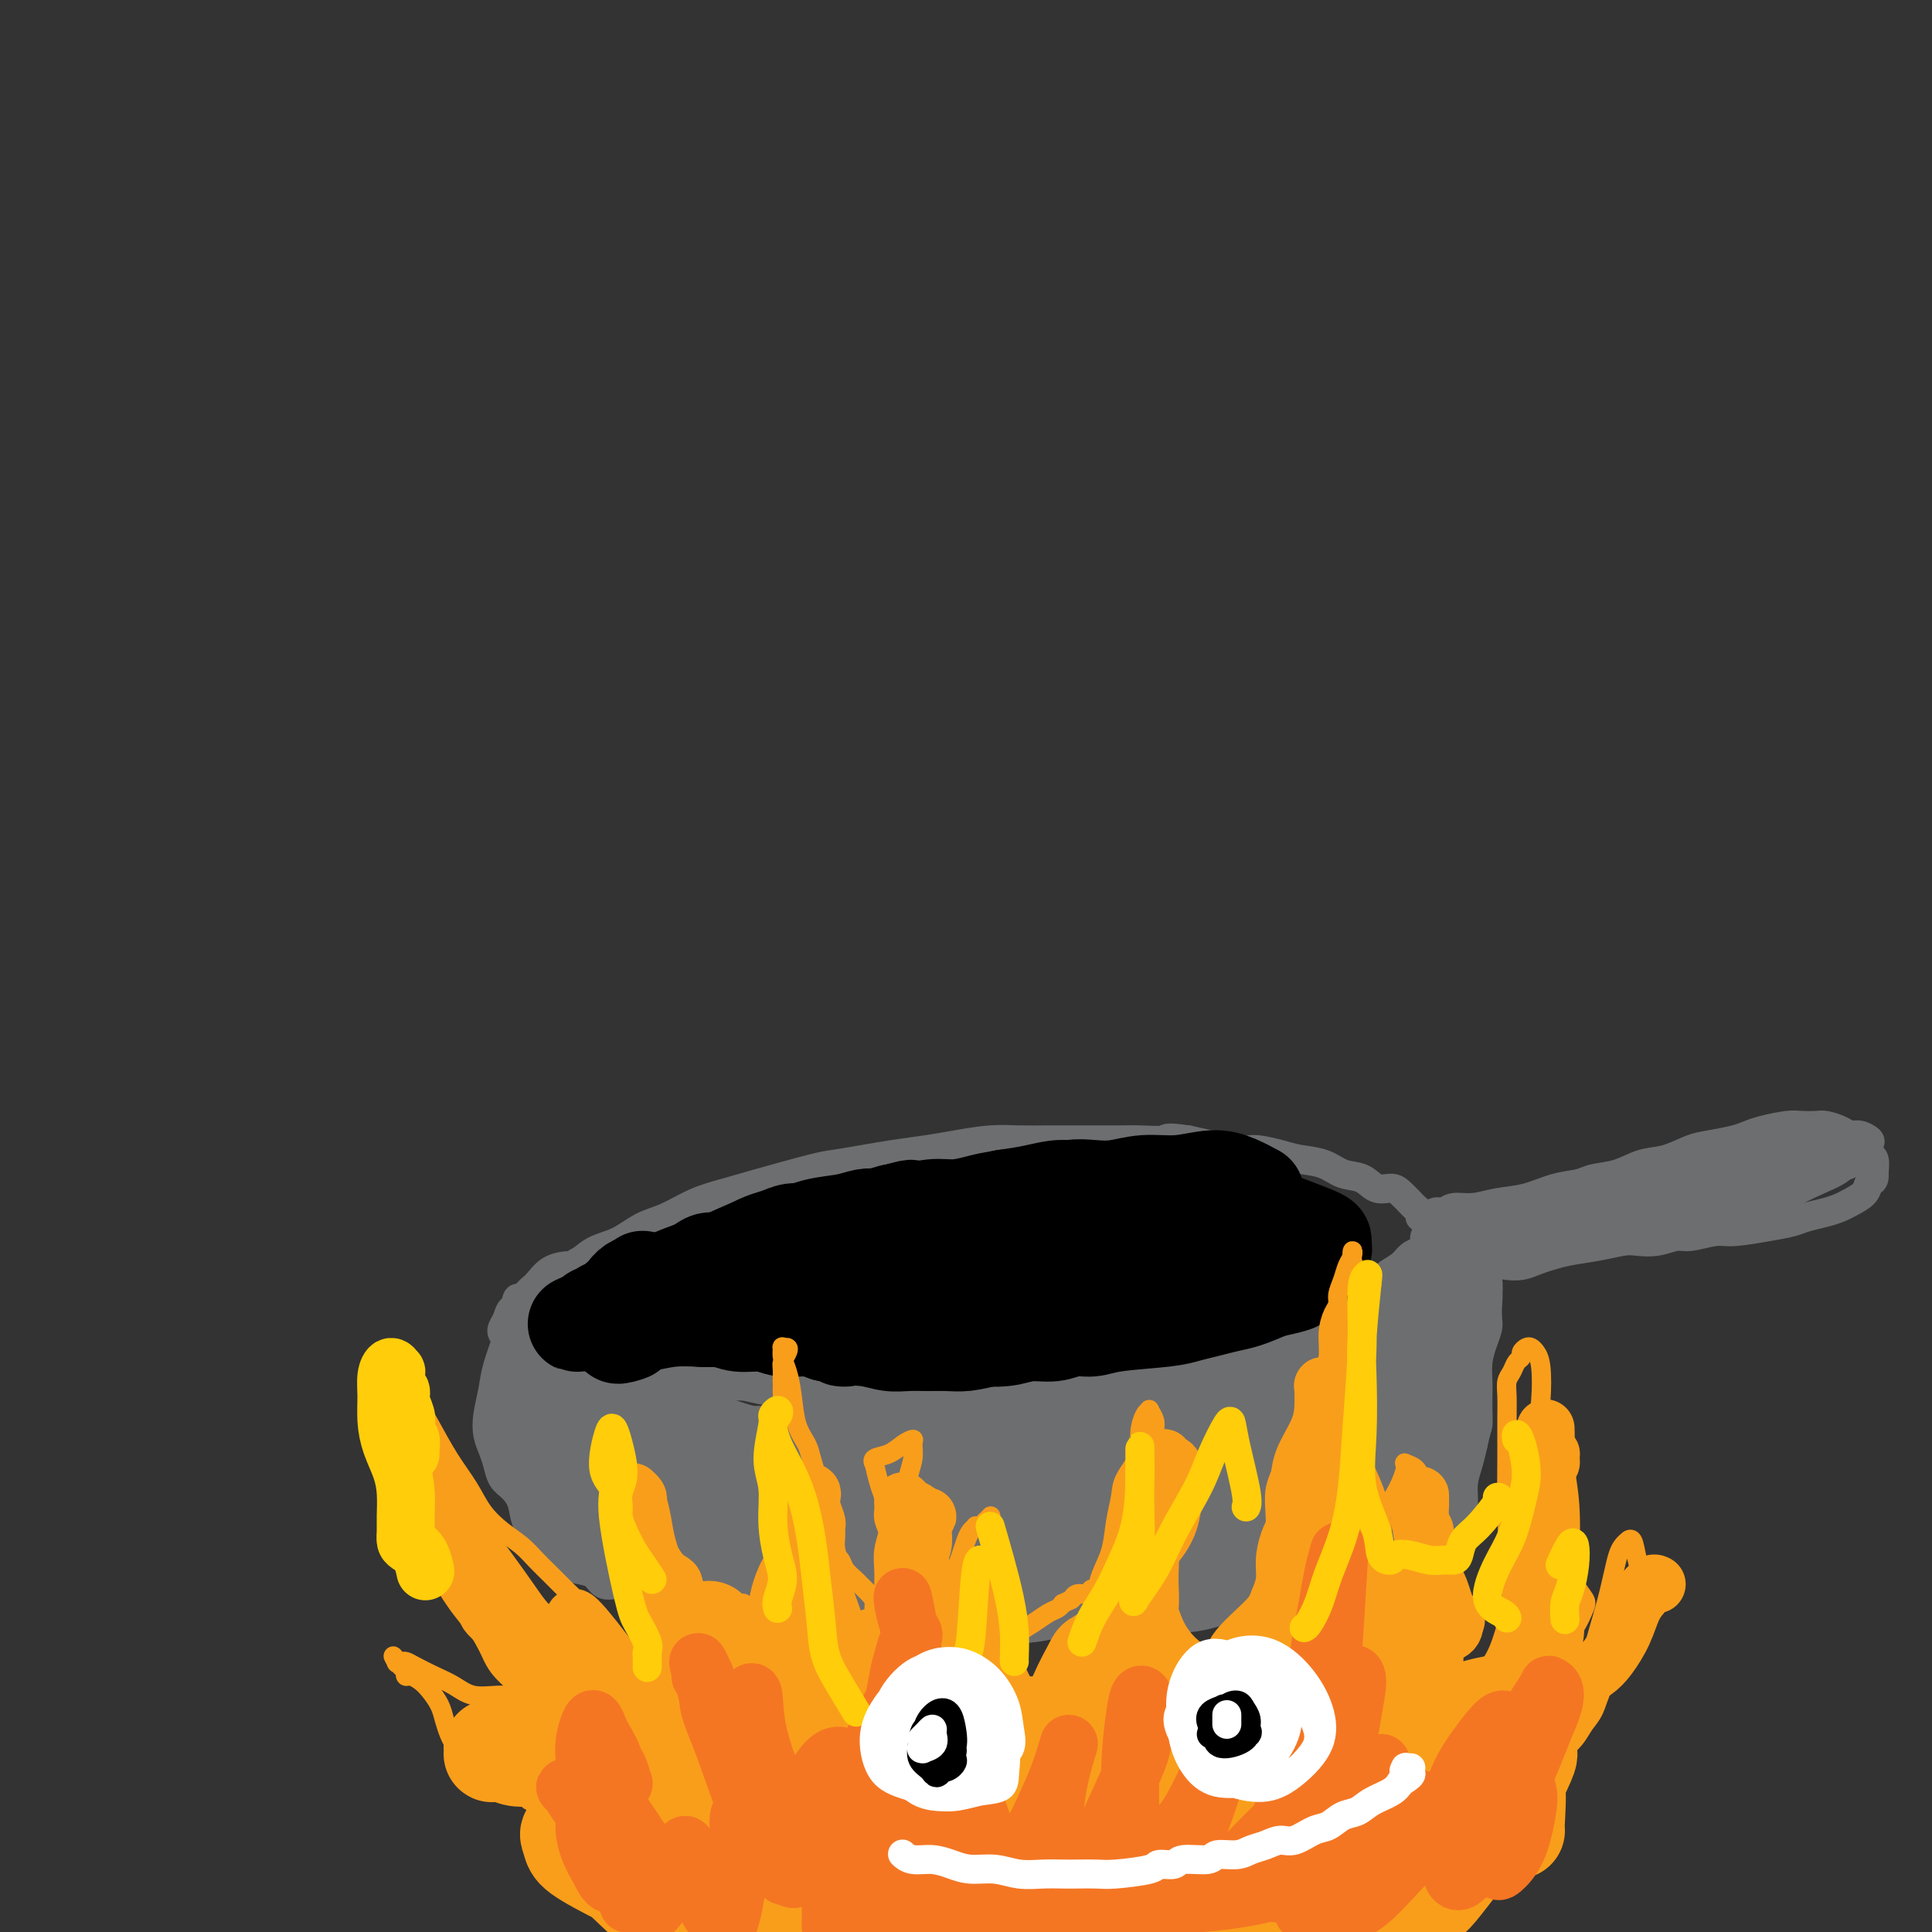 <svg viewBox='0 0 400 400' version='1.1' xmlns='http://www.w3.org/2000/svg' xmlns:xlink='http://www.w3.org/1999/xlink'><rect x="0" y="0" width="400" height="400" fill="#333333" stroke="none"/><g fill='none' stroke='#6D6E70' stroke-width='6' stroke-linecap='round' stroke-linejoin='round'><path d='M124,275c-0.542,-0.009 -1.084,-0.017 -1,0c0.084,0.017 0.794,0.060 1,0c0.206,-0.060 -0.094,-0.223 0,0c0.094,0.223 0.581,0.833 1,1c0.419,0.167 0.771,-0.110 1,0c0.229,0.110 0.334,0.607 1,1c0.666,0.393 1.894,0.682 3,1c1.106,0.318 2.091,0.666 3,1c0.909,0.334 1.742,0.653 3,1c1.258,0.347 2.942,0.720 4,1c1.058,0.280 1.489,0.467 4,1c2.511,0.533 7.103,1.414 10,2c2.897,0.586 4.101,0.878 6,1c1.899,0.122 4.495,0.075 7,0c2.505,-0.075 4.920,-0.178 7,0c2.080,0.178 3.825,0.636 6,1c2.175,0.364 4.779,0.633 7,1c2.221,0.367 4.059,0.831 6,1c1.941,0.169 3.984,0.042 6,0c2.016,-0.042 4.004,-0.000 6,0c1.996,0.000 4.000,-0.041 6,0c2.000,0.041 3.997,0.166 6,0c2.003,-0.166 4.011,-0.621 6,-1c1.989,-0.379 3.958,-0.682 6,-1c2.042,-0.318 4.155,-0.652 6,-1c1.845,-0.348 3.420,-0.709 5,-1c1.580,-0.291 3.166,-0.511 5,-1c1.834,-0.489 3.917,-1.247 6,-2c2.083,-0.753 4.167,-1.501 6,-2c1.833,-0.499 3.417,-0.750 5,-1'/><path d='M262,278c7.692,-1.674 4.422,-0.858 4,-1c-0.422,-0.142 2.004,-1.243 4,-2c1.996,-0.757 3.560,-1.172 5,-2c1.440,-0.828 2.755,-2.070 4,-3c1.245,-0.930 2.420,-1.547 3,-2c0.580,-0.453 0.564,-0.741 1,-1c0.436,-0.259 1.325,-0.489 2,-1c0.675,-0.511 1.138,-1.302 2,-2c0.862,-0.698 2.125,-1.304 3,-2c0.875,-0.696 1.362,-1.482 2,-2c0.638,-0.518 1.426,-0.769 2,-1c0.574,-0.231 0.934,-0.443 1,-1c0.066,-0.557 -0.163,-1.457 0,-2c0.163,-0.543 0.716,-0.727 1,-1c0.284,-0.273 0.298,-0.636 0,-1c-0.298,-0.364 -0.909,-0.731 -1,-1c-0.091,-0.269 0.338,-0.440 0,-1c-0.338,-0.560 -1.445,-1.507 -2,-2c-0.555,-0.493 -0.559,-0.531 -1,-1c-0.441,-0.469 -1.317,-1.367 -2,-2c-0.683,-0.633 -1.171,-0.999 -2,-1c-0.829,-0.001 -2.000,0.365 -3,0c-1.000,-0.365 -1.830,-1.459 -3,-2c-1.170,-0.541 -2.680,-0.527 -4,-1c-1.320,-0.473 -2.448,-1.432 -4,-2c-1.552,-0.568 -3.526,-0.746 -5,-1c-1.474,-0.254 -2.447,-0.583 -4,-1c-1.553,-0.417 -3.687,-0.920 -5,-1c-1.313,-0.080 -1.804,0.263 -4,0c-2.196,-0.263 -6.098,-1.131 -10,-2'/><path d='M246,236c-5.209,-0.773 -4.230,-0.207 -5,0c-0.770,0.207 -3.288,0.055 -5,0c-1.712,-0.055 -2.617,-0.015 -4,0c-1.383,0.015 -3.245,0.003 -5,0c-1.755,-0.003 -3.402,0.002 -5,0c-1.598,-0.002 -3.145,-0.012 -5,0c-1.855,0.012 -4.018,0.045 -6,0c-1.982,-0.045 -3.784,-0.167 -6,0c-2.216,0.167 -4.845,0.623 -7,1c-2.155,0.377 -3.837,0.677 -6,1c-2.163,0.323 -4.808,0.671 -7,1c-2.192,0.329 -3.932,0.641 -6,1c-2.068,0.359 -4.463,0.767 -6,1c-1.537,0.233 -2.217,0.293 -5,1c-2.783,0.707 -7.671,2.061 -11,3c-3.329,0.939 -5.099,1.463 -7,2c-1.901,0.537 -3.932,1.087 -6,2c-2.068,0.913 -4.172,2.189 -6,3c-1.828,0.811 -3.382,1.158 -5,2c-1.618,0.842 -3.302,2.179 -5,3c-1.698,0.821 -3.410,1.126 -5,2c-1.590,0.874 -3.057,2.317 -4,3c-0.943,0.683 -1.363,0.605 -2,1c-0.637,0.395 -1.491,1.261 -2,2c-0.509,0.739 -0.673,1.349 -1,2c-0.327,0.651 -0.817,1.343 -1,2c-0.183,0.657 -0.059,1.279 0,2c0.059,0.721 0.054,1.540 0,2c-0.054,0.460 -0.158,0.560 0,1c0.158,0.440 0.579,1.220 1,2'/><path d='M114,276c0.038,1.897 0.632,1.138 1,1c0.368,-0.138 0.509,0.345 1,1c0.491,0.655 1.332,1.481 2,2c0.668,0.519 1.164,0.732 2,1c0.836,0.268 2.011,0.593 3,1c0.989,0.407 1.790,0.897 3,1c1.210,0.103 2.829,-0.180 4,0c1.171,0.180 1.895,0.823 3,1c1.105,0.177 2.592,-0.111 4,0c1.408,0.111 2.738,0.621 4,1c1.262,0.379 2.454,0.626 4,1c1.546,0.374 3.444,0.873 5,1c1.556,0.127 2.770,-0.120 4,0c1.230,0.120 2.476,0.605 5,1c2.524,0.395 6.326,0.698 9,1c2.674,0.302 4.221,0.604 6,1c1.779,0.396 3.789,0.888 6,1c2.211,0.112 4.624,-0.156 7,0c2.376,0.156 4.717,0.735 7,1c2.283,0.265 4.509,0.216 7,0c2.491,-0.216 5.246,-0.598 8,-1c2.754,-0.402 5.508,-0.825 8,-1c2.492,-0.175 4.724,-0.102 7,0c2.276,0.102 4.596,0.232 7,0c2.404,-0.232 4.893,-0.825 7,-1c2.107,-0.175 3.833,0.069 6,0c2.167,-0.069 4.777,-0.452 7,-1c2.223,-0.548 4.060,-1.263 6,-2c1.940,-0.737 3.983,-1.496 6,-2c2.017,-0.504 4.009,-0.752 6,-1'/><path d='M269,283c4.521,-1.056 3.324,-0.696 4,-1c0.676,-0.304 3.224,-1.274 5,-2c1.776,-0.726 2.779,-1.209 4,-2c1.221,-0.791 2.660,-1.888 4,-3c1.340,-1.112 2.583,-2.237 4,-3c1.417,-0.763 3.010,-1.163 4,-2c0.990,-0.837 1.378,-2.111 2,-3c0.622,-0.889 1.477,-1.394 2,-2c0.523,-0.606 0.715,-1.315 1,-2c0.285,-0.685 0.662,-1.347 1,-2c0.338,-0.653 0.637,-1.296 1,-2c0.363,-0.704 0.791,-1.471 1,-2c0.209,-0.529 0.200,-0.822 0,-1c-0.200,-0.178 -0.592,-0.240 -1,0c-0.408,0.240 -0.831,0.783 -1,1c-0.169,0.217 -0.085,0.109 0,0'/><path d='M109,269c-0.311,0.072 -0.622,0.144 -1,0c-0.378,-0.144 -0.823,-0.506 -1,0c-0.177,0.506 -0.086,1.878 0,3c0.086,1.122 0.166,1.992 0,3c-0.166,1.008 -0.577,2.152 -1,3c-0.423,0.848 -0.856,1.399 -1,3c-0.144,1.601 0.002,4.253 0,6c-0.002,1.747 -0.151,2.590 0,4c0.151,1.410 0.603,3.388 1,5c0.397,1.612 0.738,2.858 1,4c0.262,1.142 0.443,2.180 1,3c0.557,0.820 1.490,1.420 2,2c0.510,0.580 0.597,1.138 1,2c0.403,0.862 1.122,2.027 2,3c0.878,0.973 1.916,1.755 3,3c1.084,1.245 2.215,2.952 3,4c0.785,1.048 1.225,1.438 2,2c0.775,0.562 1.886,1.296 3,2c1.114,0.704 2.229,1.378 3,2c0.771,0.622 1.196,1.193 2,2c0.804,0.807 1.988,1.851 3,3c1.012,1.149 1.853,2.403 3,3c1.147,0.597 2.602,0.537 4,1c1.398,0.463 2.740,1.448 4,2c1.260,0.552 2.439,0.670 4,1c1.561,0.330 3.504,0.873 5,1c1.496,0.127 2.545,-0.162 4,0c1.455,0.162 3.315,0.774 5,1c1.685,0.226 3.196,0.064 5,0c1.804,-0.064 3.902,-0.032 6,0'/><path d='M172,337c6.612,0.928 4.643,0.249 5,0c0.357,-0.249 3.039,-0.067 5,0c1.961,0.067 3.202,0.018 5,0c1.798,-0.018 4.152,-0.004 6,0c1.848,0.004 3.189,-0.003 5,0c1.811,0.003 4.093,0.015 6,0c1.907,-0.015 3.438,-0.055 5,0c1.562,0.055 3.154,0.207 5,0c1.846,-0.207 3.945,-0.773 6,-1c2.055,-0.227 4.067,-0.115 6,0c1.933,0.115 3.787,0.235 6,0c2.213,-0.235 4.785,-0.823 7,-1c2.215,-0.177 4.073,0.058 6,0c1.927,-0.058 3.922,-0.408 6,-1c2.078,-0.592 4.239,-1.427 6,-2c1.761,-0.573 3.121,-0.884 5,-1c1.879,-0.116 4.278,-0.038 6,0c1.722,0.038 2.768,0.035 4,0c1.232,-0.035 2.651,-0.102 4,0c1.349,0.102 2.629,0.375 4,0c1.371,-0.375 2.831,-1.397 4,-2c1.169,-0.603 2.045,-0.786 3,-1c0.955,-0.214 1.989,-0.458 3,-1c1.011,-0.542 1.998,-1.383 3,-2c1.002,-0.617 2.019,-1.011 3,-2c0.981,-0.989 1.926,-2.574 3,-4c1.074,-1.426 2.277,-2.691 3,-4c0.723,-1.309 0.967,-2.660 1,-4c0.033,-1.340 -0.145,-2.668 0,-4c0.145,-1.332 0.613,-2.666 1,-4c0.387,-1.334 0.694,-2.667 1,-4'/><path d='M305,299c0.690,-3.238 0.916,-3.335 1,-4c0.084,-0.665 0.025,-1.900 0,-3c-0.025,-1.100 -0.017,-2.066 0,-3c0.017,-0.934 0.043,-1.835 0,-3c-0.043,-1.165 -0.155,-2.594 0,-4c0.155,-1.406 0.579,-2.790 1,-4c0.421,-1.210 0.841,-2.247 1,-3c0.159,-0.753 0.057,-1.223 0,-2c-0.057,-0.777 -0.068,-1.861 0,-3c0.068,-1.139 0.215,-2.333 0,-3c-0.215,-0.667 -0.794,-0.809 -1,-1c-0.206,-0.191 -0.041,-0.433 0,-1c0.041,-0.567 -0.042,-1.458 0,-2c0.042,-0.542 0.207,-0.734 0,-1c-0.207,-0.266 -0.788,-0.608 -1,-1c-0.212,-0.392 -0.057,-0.836 0,-1c0.057,-0.164 0.016,-0.047 0,0c-0.016,0.047 -0.005,0.023 0,0c0.005,-0.023 0.005,-0.047 0,0c-0.005,0.047 -0.016,0.163 0,0c0.016,-0.163 0.057,-0.606 0,-1c-0.057,-0.394 -0.212,-0.740 0,-1c0.212,-0.260 0.793,-0.433 1,-1c0.207,-0.567 0.042,-1.528 0,-1c-0.042,0.528 0.040,2.543 0,4c-0.040,1.457 -0.203,2.354 0,3c0.203,0.646 0.772,1.042 1,2c0.228,0.958 0.114,2.479 0,4'/><path d='M308,269c-0.024,2.527 -0.584,2.844 -1,4c-0.416,1.156 -0.689,3.152 -1,5c-0.311,1.848 -0.661,3.548 -1,5c-0.339,1.452 -0.667,2.657 -1,4c-0.333,1.343 -0.671,2.825 -1,4c-0.329,1.175 -0.651,2.043 -1,3c-0.349,0.957 -0.726,2.003 -1,3c-0.274,0.997 -0.443,1.944 -1,3c-0.557,1.056 -1.500,2.222 -2,3c-0.500,0.778 -0.555,1.167 -1,2c-0.445,0.833 -1.280,2.110 -2,3c-0.720,0.890 -1.327,1.393 -2,2c-0.673,0.607 -1.414,1.319 -2,2c-0.586,0.681 -1.018,1.333 -2,2c-0.982,0.667 -2.513,1.349 -4,2c-1.487,0.651 -2.928,1.270 -5,2c-2.072,0.730 -4.773,1.573 -7,2c-2.227,0.427 -3.978,0.440 -6,1c-2.022,0.560 -4.315,1.667 -7,2c-2.685,0.333 -5.761,-0.107 -9,0c-3.239,0.107 -6.641,0.759 -10,1c-3.359,0.241 -6.674,0.069 -8,0c-1.326,-0.069 -0.663,-0.034 0,0'/><path d='M104,276c-0.099,-0.253 -0.197,-0.506 0,-1c0.197,-0.494 0.690,-1.231 1,-2c0.310,-0.769 0.438,-1.572 1,-2c0.562,-0.428 1.557,-0.481 2,-1c0.443,-0.519 0.332,-1.505 1,-2c0.668,-0.495 2.114,-0.501 3,-1c0.886,-0.499 1.212,-1.493 2,-2c0.788,-0.507 2.037,-0.528 3,-1c0.963,-0.472 1.640,-1.395 2,-2c0.360,-0.605 0.405,-0.894 2,-1c1.595,-0.106 4.742,-0.030 6,0c1.258,0.030 0.629,0.015 0,0'/><path d='M120,262c-0.468,-0.033 -0.936,-0.067 -2,0c-1.064,0.067 -2.723,0.234 -4,1c-1.277,0.766 -2.172,2.131 -3,3c-0.828,0.869 -1.588,1.243 -2,2c-0.412,0.757 -0.477,1.899 -1,3c-0.523,1.101 -1.503,2.163 -2,3c-0.497,0.837 -0.512,1.449 -1,3c-0.488,1.551 -1.448,4.043 -2,6c-0.552,1.957 -0.695,3.381 -1,5c-0.305,1.619 -0.773,3.435 -1,5c-0.227,1.565 -0.213,2.880 0,4c0.213,1.120 0.624,2.045 1,3c0.376,0.955 0.715,1.939 1,3c0.285,1.061 0.514,2.199 1,3c0.486,0.801 1.229,1.264 2,2c0.771,0.736 1.571,1.744 2,3c0.429,1.256 0.488,2.760 1,4c0.512,1.240 1.477,2.216 2,3c0.523,0.784 0.605,1.375 1,2c0.395,0.625 1.102,1.285 2,2c0.898,0.715 1.986,1.484 3,2c1.014,0.516 1.954,0.779 3,1c1.046,0.221 2.198,0.399 3,1c0.802,0.601 1.255,1.625 2,2c0.745,0.375 1.783,0.100 3,0c1.217,-0.100 2.613,-0.027 4,0c1.387,0.027 2.763,0.007 5,0c2.237,-0.007 5.333,-0.002 7,0c1.667,0.002 1.905,0.001 2,0c0.095,-0.001 0.048,-0.000 0,0'/><path d='M294,252c0.221,0.111 0.442,0.222 1,0c0.558,-0.222 1.453,-0.777 2,-1c0.547,-0.223 0.745,-0.116 1,0c0.255,0.116 0.566,0.239 1,0c0.434,-0.239 0.992,-0.841 2,-1c1.008,-0.159 2.465,0.126 4,0c1.535,-0.126 3.147,-0.664 5,-1c1.853,-0.336 3.947,-0.470 6,-1c2.053,-0.530 4.064,-1.455 6,-2c1.936,-0.545 3.798,-0.708 5,-1c1.202,-0.292 1.746,-0.712 3,-1c1.254,-0.288 3.219,-0.444 5,-1c1.781,-0.556 3.380,-1.511 5,-2c1.620,-0.489 3.263,-0.512 5,-1c1.737,-0.488 3.569,-1.440 5,-2c1.431,-0.560 2.463,-0.728 4,-1c1.537,-0.272 3.580,-0.647 5,-1c1.420,-0.353 2.219,-0.683 3,-1c0.781,-0.317 1.545,-0.622 3,-1c1.455,-0.378 3.601,-0.831 5,-1c1.399,-0.169 2.052,-0.055 3,0c0.948,0.055 2.193,0.052 3,0c0.807,-0.052 1.176,-0.154 2,0c0.824,0.154 2.102,0.565 3,1c0.898,0.435 1.417,0.894 2,1c0.583,0.106 1.232,-0.142 2,0c0.768,0.142 1.656,0.673 2,1c0.344,0.327 0.144,0.448 0,1c-0.144,0.552 -0.231,1.533 0,2c0.231,0.467 0.780,0.419 1,1c0.220,0.581 0.110,1.790 0,3'/><path d='M388,243c0.256,1.598 -0.605,1.594 -1,2c-0.395,0.406 -0.325,1.222 -1,2c-0.675,0.778 -2.094,1.518 -3,2c-0.906,0.482 -1.299,0.706 -2,1c-0.701,0.294 -1.710,0.657 -3,1c-1.290,0.343 -2.860,0.665 -4,1c-1.140,0.335 -1.849,0.682 -3,1c-1.151,0.318 -2.744,0.606 -5,1c-2.256,0.394 -5.176,0.894 -7,1c-1.824,0.106 -2.550,-0.182 -4,0c-1.450,0.182 -3.622,0.832 -5,1c-1.378,0.168 -1.963,-0.148 -3,0c-1.037,0.148 -2.528,0.761 -4,1c-1.472,0.239 -2.925,0.106 -4,0c-1.075,-0.106 -1.771,-0.183 -3,0c-1.229,0.183 -2.989,0.627 -5,1c-2.011,0.373 -4.272,0.675 -6,1c-1.728,0.325 -2.924,0.675 -4,1c-1.076,0.325 -2.032,0.627 -3,1c-0.968,0.373 -1.947,0.818 -3,1c-1.053,0.182 -2.181,0.101 -3,0c-0.819,-0.101 -1.330,-0.223 -2,0c-0.670,0.223 -1.500,0.792 -2,1c-0.500,0.208 -0.669,0.056 -1,0c-0.331,-0.056 -0.822,-0.017 -1,0c-0.178,0.017 -0.042,0.013 0,0c0.042,-0.013 -0.009,-0.034 0,0c0.009,0.034 0.079,0.125 0,0c-0.079,-0.125 -0.308,-0.464 0,-1c0.308,-0.536 1.154,-1.268 2,-2'/><path d='M308,260c0.805,-0.760 2.816,-1.159 5,-2c2.184,-0.841 4.539,-2.124 7,-3c2.461,-0.876 5.026,-1.346 7,-2c1.974,-0.654 3.356,-1.493 5,-2c1.644,-0.507 3.549,-0.683 5,-1c1.451,-0.317 2.450,-0.774 3,-1c0.550,-0.226 0.653,-0.219 0,0c-0.653,0.219 -2.062,0.650 -5,1c-2.938,0.350 -7.405,0.620 -11,1c-3.595,0.380 -6.318,0.872 -9,1c-2.682,0.128 -5.324,-0.107 -7,0c-1.676,0.107 -2.386,0.558 -3,1c-0.614,0.442 -1.133,0.877 -1,1c0.133,0.123 0.917,-0.065 2,0c1.083,0.065 2.466,0.383 5,0c2.534,-0.383 6.220,-1.465 9,-2c2.780,-0.535 4.655,-0.522 7,-1c2.345,-0.478 5.160,-1.448 8,-2c2.840,-0.552 5.703,-0.685 8,-1c2.297,-0.315 4.027,-0.810 5,-1c0.973,-0.190 1.190,-0.073 1,0c-0.190,0.073 -0.787,0.103 -2,0c-1.213,-0.103 -3.041,-0.340 -7,0c-3.959,0.340 -10.050,1.257 -15,2c-4.950,0.743 -8.761,1.311 -12,2c-3.239,0.689 -5.907,1.500 -7,2c-1.093,0.500 -0.613,0.691 0,1c0.613,0.309 1.357,0.737 4,1c2.643,0.263 7.184,0.361 11,0c3.816,-0.361 6.908,-1.180 10,-2'/><path d='M331,253c6.436,-0.300 10.027,-1.051 14,-2c3.973,-0.949 8.327,-2.096 11,-3c2.673,-0.904 3.665,-1.566 5,-2c1.335,-0.434 3.012,-0.639 4,-1c0.988,-0.361 1.288,-0.878 1,-1c-0.288,-0.122 -1.165,0.152 -2,0c-0.835,-0.152 -1.628,-0.730 -6,0c-4.372,0.730 -12.323,2.768 -17,4c-4.677,1.232 -6.081,1.660 -7,2c-0.919,0.340 -1.353,0.594 -1,1c0.353,0.406 1.491,0.964 4,1c2.509,0.036 6.387,-0.451 10,-1c3.613,-0.549 6.959,-1.160 10,-2c3.041,-0.840 5.776,-1.909 9,-3c3.224,-1.091 6.937,-2.204 10,-3c3.063,-0.796 5.477,-1.276 7,-2c1.523,-0.724 2.156,-1.690 2,-2c-0.156,-0.310 -1.101,0.038 -4,0c-2.899,-0.038 -7.753,-0.463 -13,0c-5.247,0.463 -10.887,1.813 -15,3c-4.113,1.187 -6.700,2.209 -8,3c-1.300,0.791 -1.312,1.349 -1,2c0.312,0.651 0.948,1.395 3,2c2.052,0.605 5.520,1.071 8,1c2.480,-0.071 3.971,-0.679 6,-1c2.029,-0.321 4.595,-0.354 7,-1c2.405,-0.646 4.647,-1.905 7,-3c2.353,-1.095 4.815,-2.027 6,-3c1.185,-0.973 1.092,-1.986 1,-3'/><path d='M382,239c-0.917,-1.882 -10.210,-2.086 -17,-1c-6.790,1.086 -11.077,3.462 -14,5c-2.923,1.538 -4.481,2.238 -5,3c-0.519,0.762 0.001,1.585 2,2c1.999,0.415 5.478,0.420 8,0c2.522,-0.420 4.088,-1.266 6,-2c1.912,-0.734 4.171,-1.355 7,-2c2.829,-0.645 6.227,-1.313 8,-2c1.773,-0.687 1.922,-1.393 2,-2c0.078,-0.607 0.086,-1.115 -3,-1c-3.086,0.115 -9.264,0.854 -15,2c-5.736,1.146 -11.028,2.699 -15,4c-3.972,1.301 -6.623,2.348 -8,3c-1.377,0.652 -1.479,0.907 -1,1c0.479,0.093 1.541,0.025 3,0c1.459,-0.025 3.316,-0.007 4,0c0.684,0.007 0.195,0.002 0,0c-0.195,-0.002 -0.098,-0.001 0,0'/><path d='M272,285c-0.412,0.603 -0.824,1.206 -2,2c-1.176,0.794 -3.116,1.781 -6,3c-2.884,1.219 -6.711,2.672 -11,5c-4.289,2.328 -9.041,5.531 -14,8c-4.959,2.469 -10.126,4.205 -14,6c-3.874,1.795 -6.456,3.647 -9,5c-2.544,1.353 -5.051,2.205 -7,3c-1.949,0.795 -3.341,1.534 -5,2c-1.659,0.466 -3.584,0.658 -5,1c-1.416,0.342 -2.324,0.832 -3,1c-0.676,0.168 -1.119,0.014 -1,0c0.119,-0.014 0.802,0.112 3,0c2.198,-0.112 5.912,-0.461 9,-1c3.088,-0.539 5.548,-1.269 14,-2c8.452,-0.731 22.894,-1.462 31,-2c8.106,-0.538 9.876,-0.881 12,-1c2.124,-0.119 4.603,-0.013 6,0c1.397,0.013 1.713,-0.066 2,0c0.287,0.066 0.547,0.277 0,0c-0.547,-0.277 -1.900,-1.043 -4,-1c-2.100,0.043 -4.947,0.894 -8,2c-3.053,1.106 -6.313,2.468 -10,4c-3.687,1.532 -7.802,3.234 -12,5c-4.198,1.766 -8.479,3.596 -12,5c-3.521,1.404 -6.282,2.382 -9,3c-2.718,0.618 -5.394,0.876 -7,1c-1.606,0.124 -2.142,0.116 -2,0c0.142,-0.116 0.961,-0.339 3,-1c2.039,-0.661 5.297,-1.760 10,-3c4.703,-1.240 10.852,-2.620 17,-4'/><path d='M238,326c7.632,-1.359 12.711,-0.758 18,-1c5.289,-0.242 10.788,-1.327 15,-2c4.212,-0.673 7.139,-0.935 9,-1c1.861,-0.065 2.657,0.069 2,0c-0.657,-0.069 -2.767,-0.339 -6,0c-3.233,0.339 -7.588,1.286 -13,2c-5.412,0.714 -11.880,1.195 -18,2c-6.120,0.805 -11.893,1.936 -16,3c-4.107,1.064 -6.549,2.063 -9,3c-2.451,0.937 -4.912,1.814 -2,2c2.912,0.186 11.197,-0.318 18,-1c6.803,-0.682 12.124,-1.541 18,-3c5.876,-1.459 12.306,-3.518 18,-5c5.694,-1.482 10.651,-2.388 14,-3c3.349,-0.612 5.089,-0.930 6,-1c0.911,-0.070 0.992,0.107 0,0c-0.992,-0.107 -3.059,-0.499 -7,0c-3.941,0.499 -9.757,1.887 -15,3c-5.243,1.113 -9.912,1.950 -14,3c-4.088,1.050 -7.595,2.312 -9,3c-1.405,0.688 -0.708,0.800 1,1c1.708,0.200 4.427,0.487 8,0c3.573,-0.487 8.000,-1.746 12,-3c4.000,-1.254 7.571,-2.501 9,-3c1.429,-0.499 0.714,-0.249 0,0'/></g>
<g fill='none' stroke='#6D6E70' stroke-width='20' stroke-linecap='round' stroke-linejoin='round'><path d='M226,311c-0.239,-0.094 -0.479,-0.188 -1,0c-0.521,0.188 -1.324,0.659 -1,1c0.324,0.341 1.776,0.554 4,1c2.224,0.446 5.222,1.127 9,1c3.778,-0.127 8.336,-1.060 13,-2c4.664,-0.940 9.432,-1.886 14,-3c4.568,-1.114 8.935,-2.396 12,-4c3.065,-1.604 4.827,-3.529 5,-5c0.173,-1.471 -1.241,-2.488 -4,-3c-2.759,-0.512 -6.861,-0.519 -12,0c-5.139,0.519 -11.316,1.565 -17,3c-5.684,1.435 -10.875,3.258 -21,6c-10.125,2.742 -25.185,6.402 -32,8c-6.815,1.598 -5.385,1.132 -5,1c0.385,-0.132 -0.274,0.070 0,0c0.274,-0.070 1.483,-0.410 3,-1c1.517,-0.590 3.344,-1.429 5,-2c1.656,-0.571 3.142,-0.873 5,-1c1.858,-0.127 4.089,-0.077 7,0c2.911,0.077 6.501,0.182 10,0c3.499,-0.182 6.907,-0.651 10,-1c3.093,-0.349 5.872,-0.577 8,-1c2.128,-0.423 3.603,-1.042 5,-2c1.397,-0.958 2.714,-2.257 4,-3c1.286,-0.743 2.542,-0.931 3,-1c0.458,-0.069 0.120,-0.018 0,0c-0.120,0.018 -0.022,0.005 0,0c0.022,-0.005 -0.033,-0.001 -1,0c-0.967,0.001 -2.848,0.000 -5,0c-2.152,-0.000 -4.576,-0.000 -7,0'/><path d='M237,303c-3.020,0.012 -4.071,0.043 -6,0c-1.929,-0.043 -4.738,-0.158 -7,0c-2.262,0.158 -3.977,0.590 -6,1c-2.023,0.410 -4.354,0.800 -6,1c-1.646,0.200 -2.607,0.212 -4,0c-1.393,-0.212 -3.219,-0.648 -5,-1c-1.781,-0.352 -3.517,-0.620 -5,-1c-1.483,-0.380 -2.714,-0.873 -4,-1c-1.286,-0.127 -2.629,0.113 -4,0c-1.371,-0.113 -2.771,-0.580 -4,-1c-1.229,-0.420 -2.286,-0.792 -4,-1c-1.714,-0.208 -4.085,-0.252 -6,0c-1.915,0.252 -3.372,0.800 -5,1c-1.628,0.200 -3.426,0.051 -5,0c-1.574,-0.051 -2.925,-0.003 -4,0c-1.075,0.003 -1.873,-0.040 -3,0c-1.127,0.040 -2.584,0.162 -4,0c-1.416,-0.162 -2.791,-0.608 -4,-1c-1.209,-0.392 -2.253,-0.731 -3,-1c-0.747,-0.269 -1.197,-0.467 -2,-1c-0.803,-0.533 -1.959,-1.400 -3,-2c-1.041,-0.600 -1.966,-0.933 -3,-1c-1.034,-0.067 -2.175,0.133 -3,0c-0.825,-0.133 -1.332,-0.599 -2,-1c-0.668,-0.401 -1.495,-0.737 -2,-1c-0.505,-0.263 -0.687,-0.452 -1,-1c-0.313,-0.548 -0.755,-1.453 -1,-2c-0.245,-0.547 -0.292,-0.734 -1,-1c-0.708,-0.266 -2.075,-0.610 -3,-1c-0.925,-0.390 -1.407,-0.826 -2,-1c-0.593,-0.174 -1.296,-0.087 -2,0'/><path d='M123,287c-5.351,-2.326 -2.730,-1.142 -2,-1c0.730,0.142 -0.431,-0.757 -1,-1c-0.569,-0.243 -0.544,0.171 -1,0c-0.456,-0.171 -1.391,-0.928 -2,-1c-0.609,-0.072 -0.892,0.542 -1,1c-0.108,0.458 -0.040,0.759 0,1c0.040,0.241 0.054,0.421 0,1c-0.054,0.579 -0.174,1.557 0,2c0.174,0.443 0.642,0.352 1,2c0.358,1.648 0.606,5.036 1,7c0.394,1.964 0.934,2.505 2,4c1.066,1.495 2.656,3.946 4,6c1.344,2.054 2.440,3.713 4,5c1.560,1.287 3.583,2.203 5,3c1.417,0.797 2.228,1.474 3,2c0.772,0.526 1.504,0.902 2,1c0.496,0.098 0.755,-0.082 1,-1c0.245,-0.918 0.475,-2.573 0,-4c-0.475,-1.427 -1.654,-2.626 -3,-4c-1.346,-1.374 -2.858,-2.924 -5,-4c-2.142,-1.076 -4.914,-1.677 -7,-2c-2.086,-0.323 -3.486,-0.368 -5,1c-1.514,1.368 -3.141,4.150 -3,6c0.141,1.850 2.049,2.770 4,4c1.951,1.230 3.945,2.772 6,4c2.055,1.228 4.169,2.144 7,3c2.831,0.856 6.378,1.654 10,2c3.622,0.346 7.321,0.242 11,0c3.679,-0.242 7.340,-0.621 11,-1'/><path d='M165,323c4.908,-0.138 6.179,0.018 8,0c1.821,-0.018 4.191,-0.211 6,0c1.809,0.211 3.055,0.825 4,1c0.945,0.175 1.588,-0.089 2,0c0.412,0.089 0.592,0.531 0,0c-0.592,-0.531 -1.957,-2.037 -4,-3c-2.043,-0.963 -4.766,-1.384 -8,-2c-3.234,-0.616 -6.980,-1.427 -11,-2c-4.020,-0.573 -8.313,-0.908 -12,-1c-3.687,-0.092 -6.767,0.059 -9,0c-2.233,-0.059 -3.619,-0.326 -4,0c-0.381,0.326 0.241,1.246 2,2c1.759,0.754 4.654,1.342 9,2c4.346,0.658 10.145,1.386 17,2c6.855,0.614 14.768,1.114 23,1c8.232,-0.114 16.783,-0.843 25,-2c8.217,-1.157 16.100,-2.741 21,-4c4.900,-1.259 6.815,-2.191 8,-3c1.185,-0.809 1.638,-1.494 0,-2c-1.638,-0.506 -5.367,-0.833 -10,-1c-4.633,-0.167 -10.170,-0.175 -16,0c-5.830,0.175 -11.954,0.534 -18,1c-6.046,0.466 -12.013,1.038 -18,1c-5.987,-0.038 -11.995,-0.687 -17,-1c-5.005,-0.313 -9.006,-0.289 -12,0c-2.994,0.289 -4.979,0.844 -6,1c-1.021,0.156 -1.077,-0.085 0,0c1.077,0.085 3.289,0.497 6,1c2.711,0.503 5.922,1.097 10,2c4.078,0.903 9.022,2.115 15,3c5.978,0.885 12.989,1.442 20,2'/><path d='M196,321c11.448,1.233 14.569,0.314 19,0c4.431,-0.314 10.172,-0.025 14,0c3.828,0.025 5.742,-0.215 7,0c1.258,0.215 1.862,0.883 2,1c0.138,0.117 -0.188,-0.318 -1,0c-0.812,0.318 -2.111,1.388 -4,2c-1.889,0.612 -4.368,0.765 -7,1c-2.632,0.235 -5.418,0.550 -9,1c-3.582,0.450 -7.961,1.034 -12,1c-4.039,-0.034 -7.737,-0.686 -11,-1c-3.263,-0.314 -6.089,-0.291 -9,0c-2.911,0.291 -5.907,0.851 -8,1c-2.093,0.149 -3.283,-0.114 -4,0c-0.717,0.114 -0.959,0.605 -1,1c-0.041,0.395 0.121,0.694 1,1c0.879,0.306 2.476,0.619 4,1c1.524,0.381 2.976,0.832 5,1c2.024,0.168 4.621,0.054 7,0c2.379,-0.054 4.541,-0.049 7,0c2.459,0.049 5.214,0.142 8,0c2.786,-0.142 5.605,-0.517 9,-1c3.395,-0.483 7.368,-1.073 11,-2c3.632,-0.927 6.922,-2.191 10,-3c3.078,-0.809 5.944,-1.162 9,-2c3.056,-0.838 6.304,-2.161 9,-3c2.696,-0.839 4.842,-1.194 7,-2c2.158,-0.806 4.330,-2.064 6,-3c1.670,-0.936 2.839,-1.550 4,-2c1.161,-0.450 2.312,-0.737 3,-1c0.688,-0.263 0.911,-0.504 0,-1c-0.911,-0.496 -2.955,-1.248 -5,-2'/><path d='M267,309c-2.378,-0.980 -5.824,-1.931 -10,-3c-4.176,-1.069 -9.083,-2.257 -14,-3c-4.917,-0.743 -9.845,-1.043 -15,-1c-5.155,0.043 -10.538,0.427 -15,1c-4.462,0.573 -8.003,1.335 -11,2c-2.997,0.665 -5.449,1.234 -7,1c-1.551,-0.234 -2.200,-1.270 -2,-2c0.200,-0.730 1.249,-1.154 3,-2c1.751,-0.846 4.203,-2.113 7,-3c2.797,-0.887 5.938,-1.394 10,-2c4.062,-0.606 9.045,-1.311 14,-2c4.955,-0.689 9.881,-1.363 14,-2c4.119,-0.637 7.432,-1.239 12,-2c4.568,-0.761 10.392,-1.681 13,-2c2.608,-0.319 1.999,-0.036 2,0c0.001,0.036 0.612,-0.176 1,0c0.388,0.176 0.554,0.739 1,1c0.446,0.261 1.172,0.221 2,0c0.828,-0.221 1.757,-0.624 3,-1c1.243,-0.376 2.798,-0.725 4,-1c1.202,-0.275 2.049,-0.475 3,-1c0.951,-0.525 2.005,-1.374 3,-2c0.995,-0.626 1.931,-1.029 3,-2c1.069,-0.971 2.272,-2.509 3,-3c0.728,-0.491 0.980,0.064 1,0c0.020,-0.064 -0.194,-0.746 0,-1c0.194,-0.254 0.794,-0.078 1,0c0.206,0.078 0.017,0.060 0,0c-0.017,-0.060 0.138,-0.160 0,0c-0.138,0.160 -0.569,0.580 -1,1'/><path d='M292,280c2.806,-0.762 -0.180,2.333 -2,5c-1.820,2.667 -2.475,4.905 -3,7c-0.525,2.095 -0.922,4.046 -1,6c-0.078,1.954 0.162,3.913 0,6c-0.162,2.087 -0.728,4.304 -1,6c-0.272,1.696 -0.252,2.871 0,4c0.252,1.129 0.735,2.211 1,3c0.265,0.789 0.313,1.284 1,1c0.687,-0.284 2.014,-1.347 3,-3c0.986,-1.653 1.630,-3.896 2,-7c0.370,-3.104 0.466,-7.069 1,-11c0.534,-3.931 1.505,-7.826 2,-11c0.495,-3.174 0.513,-5.626 1,-8c0.487,-2.374 1.443,-4.671 2,-6c0.557,-1.329 0.715,-1.691 1,-2c0.285,-0.309 0.698,-0.564 1,0c0.302,0.564 0.494,1.948 0,4c-0.494,2.052 -1.673,4.771 -3,8c-1.327,3.229 -2.800,6.967 -4,11c-1.200,4.033 -2.126,8.361 -3,12c-0.874,3.639 -1.696,6.590 -2,8c-0.304,1.410 -0.090,1.279 0,1c0.090,-0.279 0.054,-0.705 0,-2c-0.054,-1.295 -0.128,-3.459 0,-6c0.128,-2.541 0.459,-5.461 1,-8c0.541,-2.539 1.294,-4.698 2,-7c0.706,-2.302 1.366,-4.747 2,-7c0.634,-2.253 1.242,-4.315 2,-6c0.758,-1.685 1.666,-2.992 2,-4c0.334,-1.008 0.096,-1.717 0,-2c-0.096,-0.283 -0.048,-0.142 0,0'/><path d='M297,272c1.017,-6.214 -0.942,-1.250 -3,1c-2.058,2.250 -4.217,1.786 -6,2c-1.783,0.214 -3.192,1.105 -5,2c-1.808,0.895 -4.015,1.795 -6,3c-1.985,1.205 -3.747,2.715 -5,4c-1.253,1.285 -1.996,2.344 -2,3c-0.004,0.656 0.730,0.907 1,1c0.270,0.093 0.077,0.026 0,0c-0.077,-0.026 -0.039,-0.013 0,0'/></g>
<g fill='none' stroke='#000000' stroke-width='20' stroke-linecap='round' stroke-linejoin='round'><path d='M181,261c0.108,0.227 0.216,0.454 1,0c0.784,-0.454 2.243,-1.588 4,-2c1.757,-0.412 3.811,-0.102 6,0c2.189,0.102 4.512,-0.004 7,0c2.488,0.004 5.141,0.120 8,0c2.859,-0.120 5.923,-0.475 8,-1c2.077,-0.525 3.167,-1.220 4,-2c0.833,-0.780 1.408,-1.645 1,-2c-0.408,-0.355 -1.798,-0.201 -4,0c-2.202,0.201 -5.214,0.450 -8,1c-2.786,0.550 -5.344,1.402 -12,3c-6.656,1.598 -17.410,3.942 -23,5c-5.590,1.058 -6.017,0.831 -7,1c-0.983,0.169 -2.522,0.736 -3,1c-0.478,0.264 0.106,0.227 1,0c0.894,-0.227 2.098,-0.643 4,-1c1.902,-0.357 4.501,-0.655 7,-1c2.499,-0.345 4.897,-0.738 8,-1c3.103,-0.262 6.910,-0.393 10,-1c3.090,-0.607 5.461,-1.691 7,-2c1.539,-0.309 2.245,0.158 2,0c-0.245,-0.158 -1.442,-0.939 -3,-1c-1.558,-0.061 -3.479,0.599 -6,1c-2.521,0.401 -5.643,0.542 -9,1c-3.357,0.458 -6.951,1.234 -10,2c-3.049,0.766 -5.555,1.523 -8,2c-2.445,0.477 -4.831,0.674 -7,1c-2.169,0.326 -4.123,0.780 -6,1c-1.877,0.220 -3.679,0.206 -5,0c-1.321,-0.206 -2.160,-0.603 -3,-1'/><path d='M145,265c-11.929,1.122 -4.750,-0.574 -3,-1c1.750,-0.426 -1.928,0.418 -4,1c-2.072,0.582 -2.539,0.901 -3,1c-0.461,0.099 -0.915,-0.023 -1,0c-0.085,0.023 0.198,0.192 0,0c-0.198,-0.192 -0.876,-0.745 -1,-1c-0.124,-0.255 0.307,-0.213 0,0c-0.307,0.213 -1.350,0.597 -2,1c-0.650,0.403 -0.906,0.826 -1,1c-0.094,0.174 -0.025,0.098 0,0c0.025,-0.098 0.007,-0.220 0,0c-0.007,0.220 -0.003,0.781 0,1c0.003,0.219 0.003,0.097 0,0c-0.003,-0.097 -0.011,-0.170 0,0c0.011,0.170 0.040,0.582 0,1c-0.040,0.418 -0.150,0.843 0,1c0.150,0.157 0.561,0.046 1,0c0.439,-0.046 0.908,-0.028 1,0c0.092,0.028 -0.192,0.064 0,0c0.192,-0.064 0.859,-0.228 1,0c0.141,0.228 -0.245,0.850 0,1c0.245,0.150 1.122,-0.171 2,0c0.878,0.171 1.759,0.835 3,1c1.241,0.165 2.842,-0.167 4,0c1.158,0.167 1.873,0.833 3,1c1.127,0.167 2.668,-0.166 4,0c1.332,0.166 2.456,0.832 4,1c1.544,0.168 3.507,-0.161 5,0c1.493,0.161 2.517,0.813 4,1c1.483,0.187 3.424,-0.089 5,0c1.576,0.089 2.788,0.545 4,1'/><path d='M171,276c6.786,1.326 3.252,1.140 3,1c-0.252,-0.140 2.778,-0.234 5,0c2.222,0.234 3.636,0.796 5,1c1.364,0.204 2.677,0.052 4,0c1.323,-0.052 2.656,-0.003 4,0c1.344,0.003 2.698,-0.041 4,0c1.302,0.041 2.553,0.166 4,0c1.447,-0.166 3.089,-0.621 5,-1c1.911,-0.379 4.092,-0.680 6,-1c1.908,-0.320 3.542,-0.659 6,-1c2.458,-0.341 5.738,-0.684 8,-1c2.262,-0.316 3.504,-0.605 5,-1c1.496,-0.395 3.246,-0.896 5,-1c1.754,-0.104 3.511,0.190 5,0c1.489,-0.190 2.709,-0.863 4,-1c1.291,-0.137 2.653,0.262 4,0c1.347,-0.262 2.679,-1.184 4,-2c1.321,-0.816 2.631,-1.527 4,-2c1.369,-0.473 2.797,-0.708 4,-1c1.203,-0.292 2.179,-0.641 3,-1c0.821,-0.359 1.485,-0.726 2,-1c0.515,-0.274 0.880,-0.453 1,-1c0.120,-0.547 -0.006,-1.460 0,-2c0.006,-0.540 0.143,-0.706 0,-1c-0.143,-0.294 -0.568,-0.717 -1,-1c-0.432,-0.283 -0.873,-0.427 -2,0c-1.127,0.427 -2.941,1.424 -5,2c-2.059,0.576 -4.362,0.732 -7,1c-2.638,0.268 -5.611,0.648 -9,1c-3.389,0.352 -7.195,0.676 -11,1'/><path d='M231,264c-7.363,0.861 -8.270,1.012 -11,1c-2.730,-0.012 -7.282,-0.187 -11,0c-3.718,0.187 -6.602,0.736 -9,1c-2.398,0.264 -4.309,0.244 -5,0c-0.691,-0.244 -0.161,-0.712 1,-1c1.161,-0.288 2.953,-0.394 6,-1c3.047,-0.606 7.348,-1.710 12,-3c4.652,-1.290 9.657,-2.766 15,-4c5.343,-1.234 11.026,-2.227 16,-3c4.974,-0.773 9.238,-1.325 12,-2c2.762,-0.675 4.023,-1.471 4,-2c-0.023,-0.529 -1.329,-0.789 -4,-1c-2.671,-0.211 -6.708,-0.372 -11,0c-4.292,0.372 -8.839,1.277 -14,2c-5.161,0.723 -10.938,1.266 -16,2c-5.062,0.734 -9.411,1.661 -13,2c-3.589,0.339 -6.418,0.091 -9,0c-2.582,-0.091 -4.918,-0.024 -6,0c-1.082,0.024 -0.909,0.005 -1,0c-0.091,-0.005 -0.447,0.003 0,0c0.447,-0.003 1.696,-0.018 3,0c1.304,0.018 2.664,0.068 4,0c1.336,-0.068 2.648,-0.255 7,-1c4.352,-0.745 11.744,-2.046 16,-3c4.256,-0.954 5.375,-1.559 6,-2c0.625,-0.441 0.756,-0.718 1,-1c0.244,-0.282 0.602,-0.571 0,-1c-0.602,-0.429 -2.162,-1.000 -4,-1c-1.838,0.000 -3.954,0.571 -6,1c-2.046,0.429 -4.023,0.714 -6,1'/><path d='M208,248c-2.748,0.471 -3.617,0.647 -5,1c-1.383,0.353 -3.281,0.882 -5,1c-1.719,0.118 -3.260,-0.175 -5,0c-1.740,0.175 -3.680,0.819 -5,1c-1.320,0.181 -2.022,-0.102 -3,0c-0.978,0.102 -2.233,0.590 -3,1c-0.767,0.410 -1.048,0.744 -2,1c-0.952,0.256 -2.577,0.436 -4,1c-1.423,0.564 -2.645,1.512 -4,2c-1.355,0.488 -2.843,0.517 -4,1c-1.157,0.483 -1.982,1.421 -3,2c-1.018,0.579 -2.227,0.799 -3,1c-0.773,0.201 -1.109,0.382 -3,1c-1.891,0.618 -5.337,1.671 -7,2c-1.663,0.329 -1.544,-0.066 -2,0c-0.456,0.066 -1.488,0.595 -2,1c-0.512,0.405 -0.505,0.687 -1,1c-0.495,0.313 -1.491,0.657 -2,1c-0.509,0.343 -0.532,0.684 -1,1c-0.468,0.316 -1.381,0.606 -2,1c-0.619,0.394 -0.943,0.893 -1,1c-0.057,0.107 0.154,-0.178 0,0c-0.154,0.178 -0.672,0.818 -1,1c-0.328,0.182 -0.465,-0.096 -1,0c-0.535,0.096 -1.466,0.565 -2,1c-0.534,0.435 -0.671,0.838 -1,1c-0.329,0.162 -0.851,0.085 -1,0c-0.149,-0.085 0.075,-0.177 0,0c-0.075,0.177 -0.450,0.622 -1,1c-0.550,0.378 -1.275,0.689 -2,1'/><path d='M132,274c-7.199,3.546 -3.197,2.412 -2,2c1.197,-0.412 -0.410,-0.100 -1,0c-0.590,0.100 -0.162,-0.012 0,0c0.162,0.012 0.058,0.147 0,0c-0.058,-0.147 -0.069,-0.576 0,-1c0.069,-0.424 0.218,-0.845 0,-1c-0.218,-0.155 -0.805,-0.046 -1,0c-0.195,0.046 0.000,0.028 0,0c-0.000,-0.028 -0.196,-0.064 0,0c0.196,0.064 0.784,0.230 1,0c0.216,-0.230 0.060,-0.855 0,-1c-0.060,-0.145 -0.025,0.190 0,0c0.025,-0.190 0.041,-0.905 0,-1c-0.041,-0.095 -0.138,0.430 1,0c1.138,-0.430 3.512,-1.817 5,-3c1.488,-1.183 2.089,-2.164 3,-3c0.911,-0.836 2.133,-1.529 3,-2c0.867,-0.471 1.379,-0.720 2,-1c0.621,-0.280 1.352,-0.589 2,-1c0.648,-0.411 1.212,-0.922 2,-1c0.788,-0.078 1.800,0.276 3,0c1.200,-0.276 2.588,-1.184 4,-2c1.412,-0.816 2.849,-1.542 4,-2c1.151,-0.458 2.018,-0.647 3,-1c0.982,-0.353 2.080,-0.868 3,-1c0.920,-0.132 1.664,0.119 3,0c1.336,-0.119 3.265,-0.609 5,-1c1.735,-0.391 3.275,-0.682 5,-1c1.725,-0.318 3.636,-0.662 5,-1c1.364,-0.338 2.182,-0.669 3,-1'/><path d='M185,251c6.416,-1.706 2.456,-0.471 1,0c-1.456,0.471 -0.409,0.178 0,0c0.409,-0.178 0.180,-0.241 0,0c-0.180,0.241 -0.311,0.785 -1,1c-0.689,0.215 -1.935,0.102 -3,0c-1.065,-0.102 -1.948,-0.194 -3,0c-1.052,0.194 -2.271,0.675 -4,1c-1.729,0.325 -3.966,0.496 -6,1c-2.034,0.504 -3.864,1.342 -6,2c-2.136,0.658 -4.578,1.134 -7,2c-2.422,0.866 -4.823,2.120 -7,3c-2.177,0.880 -4.131,1.384 -6,2c-1.869,0.616 -3.652,1.342 -5,2c-1.348,0.658 -2.259,1.248 -3,2c-0.741,0.752 -1.312,1.664 -2,2c-0.688,0.336 -1.495,0.094 -2,0c-0.505,-0.094 -0.709,-0.040 -1,0c-0.291,0.040 -0.670,0.067 -1,0c-0.330,-0.067 -0.610,-0.228 -1,0c-0.390,0.228 -0.888,0.846 -1,1c-0.112,0.154 0.162,-0.155 0,0c-0.162,0.155 -0.762,0.774 -1,1c-0.238,0.226 -0.116,0.060 0,0c0.116,-0.060 0.224,-0.012 0,0c-0.224,0.012 -0.781,-0.012 -1,0c-0.219,0.012 -0.101,0.059 0,0c0.101,-0.059 0.185,-0.226 0,0c-0.185,0.226 -0.637,0.844 -1,1c-0.363,0.156 -0.636,-0.150 -1,0c-0.364,0.150 -0.818,0.757 -1,1c-0.182,0.243 -0.091,0.121 0,0'/><path d='M122,273c-5.297,2.260 -1.538,0.410 0,0c1.538,-0.410 0.856,0.618 1,1c0.144,0.382 1.113,0.116 2,0c0.887,-0.116 1.691,-0.084 3,0c1.309,0.084 3.121,0.218 5,0c1.879,-0.218 3.824,-0.787 6,-1c2.176,-0.213 4.584,-0.068 7,0c2.416,0.068 4.841,0.061 7,0c2.159,-0.061 4.054,-0.175 6,0c1.946,0.175 3.944,0.639 6,1c2.056,0.361 4.172,0.619 6,1c1.828,0.381 3.370,0.887 5,1c1.630,0.113 3.349,-0.166 5,0c1.651,0.166 3.233,0.776 5,1c1.767,0.224 3.718,0.061 5,0c1.282,-0.061 1.895,-0.020 3,0c1.105,0.020 2.700,0.021 4,0c1.300,-0.021 2.304,-0.062 4,0c1.696,0.062 4.085,0.228 6,0c1.915,-0.228 3.356,-0.849 5,-1c1.644,-0.151 3.489,0.167 5,0c1.511,-0.167 2.686,-0.818 4,-1c1.314,-0.182 2.767,0.106 4,0c1.233,-0.106 2.248,-0.606 5,-1c2.752,-0.394 7.242,-0.682 10,-1c2.758,-0.318 3.783,-0.665 5,-1c1.217,-0.335 2.625,-0.657 4,-1c1.375,-0.343 2.716,-0.708 4,-1c1.284,-0.292 2.510,-0.512 4,-1c1.490,-0.488 3.245,-1.244 5,-2'/><path d='M263,267c9.262,-1.970 4.916,-1.893 4,-2c-0.916,-0.107 1.597,-0.396 3,-1c1.403,-0.604 1.696,-1.524 2,-2c0.304,-0.476 0.617,-0.508 1,-1c0.383,-0.492 0.835,-1.444 1,-2c0.165,-0.556 0.045,-0.716 0,-1c-0.045,-0.284 -0.013,-0.692 0,-1c0.013,-0.308 0.008,-0.517 -1,-1c-1.008,-0.483 -3.018,-1.241 -5,-2c-1.982,-0.759 -3.936,-1.520 -6,-2c-2.064,-0.480 -4.240,-0.677 -7,-1c-2.760,-0.323 -6.105,-0.770 -9,-1c-2.895,-0.230 -5.340,-0.243 -8,0c-2.660,0.243 -5.536,0.741 -8,1c-2.464,0.259 -4.517,0.279 -6,0c-1.483,-0.279 -2.396,-0.859 -3,-1c-0.604,-0.141 -0.897,0.156 -1,0c-0.103,-0.156 -0.014,-0.764 0,-1c0.014,-0.236 -0.046,-0.101 0,0c0.046,0.101 0.199,0.167 0,0c-0.199,-0.167 -0.750,-0.567 -1,-1c-0.250,-0.433 -0.200,-0.900 0,-1c0.200,-0.100 0.550,0.165 1,0c0.450,-0.165 0.999,-0.761 2,-1c1.001,-0.239 2.455,-0.121 4,0c1.545,0.121 3.182,0.245 5,0c1.818,-0.245 3.816,-0.858 6,-1c2.184,-0.142 4.555,0.189 7,0c2.445,-0.189 4.966,-0.897 7,-1c2.034,-0.103 3.581,0.399 5,1c1.419,0.601 2.709,1.300 4,2'/></g>
<g fill='none' stroke='#F99E1B' stroke-width='4' stroke-linecap='round' stroke-linejoin='round'><path d='M125,381c-0.002,0.009 -0.003,0.017 0,0c0.003,-0.017 0.012,-0.060 0,0c-0.012,0.060 -0.045,0.223 0,0c0.045,-0.223 0.166,-0.833 0,-1c-0.166,-0.167 -0.621,0.110 -1,0c-0.379,-0.110 -0.682,-0.607 -1,-1c-0.318,-0.393 -0.652,-0.683 -1,-1c-0.348,-0.317 -0.709,-0.661 -1,-1c-0.291,-0.339 -0.510,-0.672 -1,-1c-0.490,-0.328 -1.250,-0.652 -2,-1c-0.750,-0.348 -1.489,-0.720 -3,-1c-1.511,-0.280 -3.794,-0.470 -5,-1c-1.206,-0.530 -1.334,-1.402 -2,-2c-0.666,-0.598 -1.870,-0.923 -3,-1c-1.130,-0.077 -2.187,0.093 -3,0c-0.813,-0.093 -1.384,-0.448 -2,-1c-0.616,-0.552 -1.278,-1.302 -2,-2c-0.722,-0.698 -1.503,-1.345 -2,-2c-0.497,-0.655 -0.710,-1.319 -1,-2c-0.290,-0.681 -0.658,-1.379 -1,-2c-0.342,-0.621 -0.658,-1.164 -1,-2c-0.342,-0.836 -0.711,-1.965 -1,-3c-0.289,-1.035 -0.498,-1.975 -1,-3c-0.502,-1.025 -1.298,-2.135 -2,-3c-0.702,-0.865 -1.312,-1.485 -2,-2c-0.688,-0.515 -1.455,-0.925 -2,-1c-0.545,-0.075 -0.868,0.186 -1,0c-0.132,-0.186 -0.074,-0.819 0,-1c0.074,-0.181 0.164,0.091 0,0c-0.164,-0.091 -0.582,-0.546 -1,-1'/><path d='M83,345c-2.534,-3.629 -1.368,-1.702 -1,-1c0.368,0.702 -0.061,0.180 0,0c0.061,-0.180 0.613,-0.018 1,0c0.387,0.018 0.608,-0.107 1,0c0.392,0.107 0.955,0.445 2,1c1.045,0.555 2.574,1.326 4,2c1.426,0.674 2.750,1.250 4,2c1.250,0.750 2.426,1.672 4,2c1.574,0.328 3.546,0.060 5,0c1.454,-0.060 2.390,0.088 3,0c0.610,-0.088 0.895,-0.412 1,0c0.105,0.412 0.032,1.560 0,2c-0.032,0.440 -0.022,0.170 0,0c0.022,-0.170 0.058,-0.242 0,0c-0.058,0.242 -0.208,0.798 0,1c0.208,0.202 0.775,0.049 1,0c0.225,-0.049 0.108,0.006 0,0c-0.108,-0.006 -0.207,-0.074 0,0c0.207,0.074 0.718,0.288 1,0c0.282,-0.288 0.333,-1.080 0,-2c-0.333,-0.920 -1.051,-1.968 -2,-3c-0.949,-1.032 -2.130,-2.049 -3,-3c-0.870,-0.951 -1.431,-1.837 -2,-3c-0.569,-1.163 -1.147,-2.604 -2,-4c-0.853,-1.396 -1.983,-2.747 -3,-4c-1.017,-1.253 -1.922,-2.408 -3,-4c-1.078,-1.592 -2.329,-3.621 -3,-5c-0.671,-1.379 -0.763,-2.108 -1,-3c-0.237,-0.892 -0.618,-1.946 -1,-3'/><path d='M89,320c-3.503,-5.681 -2.259,-3.884 -2,-4c0.259,-0.116 -0.466,-2.146 -1,-4c-0.534,-1.854 -0.877,-3.532 -1,-5c-0.123,-1.468 -0.026,-2.725 0,-4c0.026,-1.275 -0.020,-2.569 0,-4c0.020,-1.431 0.107,-2.999 0,-4c-0.107,-1.001 -0.408,-1.435 -1,-2c-0.592,-0.565 -1.476,-1.262 -2,-2c-0.524,-0.738 -0.688,-1.519 -1,-2c-0.312,-0.481 -0.771,-0.662 -1,-1c-0.229,-0.338 -0.228,-0.833 0,-1c0.228,-0.167 0.682,-0.007 1,0c0.318,0.007 0.499,-0.138 1,0c0.501,0.138 1.320,0.559 2,1c0.680,0.441 1.220,0.900 2,2c0.780,1.100 1.800,2.840 3,5c1.200,2.160 2.579,4.742 4,7c1.421,2.258 2.883,4.194 4,6c1.117,1.806 1.887,3.484 3,5c1.113,1.516 2.567,2.871 4,4c1.433,1.129 2.845,2.031 4,3c1.155,0.969 2.052,2.004 3,3c0.948,0.996 1.945,1.953 3,3c1.055,1.047 2.166,2.185 3,3c0.834,0.815 1.389,1.309 2,2c0.611,0.691 1.277,1.580 2,2c0.723,0.420 1.503,0.370 2,1c0.497,0.630 0.711,1.939 1,3c0.289,1.061 0.654,1.875 1,3c0.346,1.125 0.673,2.563 1,4'/><path d='M126,344c0.428,1.787 0.499,2.755 1,4c0.501,1.245 1.432,2.766 2,4c0.568,1.234 0.774,2.179 1,3c0.226,0.821 0.471,1.516 1,2c0.529,0.484 1.343,0.757 2,1c0.657,0.243 1.157,0.456 2,1c0.843,0.544 2.030,1.420 3,2c0.970,0.580 1.723,0.864 2,1c0.277,0.136 0.077,0.123 0,0c-0.077,-0.123 -0.030,-0.357 0,-1c0.030,-0.643 0.044,-1.696 0,-3c-0.044,-1.304 -0.145,-2.860 0,-4c0.145,-1.140 0.536,-1.866 0,-4c-0.536,-2.134 -2.000,-5.677 -3,-8c-1.000,-2.323 -1.535,-3.426 -2,-5c-0.465,-1.574 -0.859,-3.617 -1,-5c-0.141,-1.383 -0.029,-2.104 0,-3c0.029,-0.896 -0.027,-1.966 0,-3c0.027,-1.034 0.136,-2.031 0,-3c-0.136,-0.969 -0.516,-1.910 -1,-3c-0.484,-1.090 -1.072,-2.330 -1,-3c0.072,-0.670 0.804,-0.768 1,-1c0.196,-0.232 -0.144,-0.596 0,-1c0.144,-0.404 0.773,-0.848 1,-1c0.227,-0.152 0.053,-0.011 0,0c-0.053,0.011 0.016,-0.108 0,0c-0.016,0.108 -0.118,0.441 0,1c0.118,0.559 0.455,1.343 1,2c0.545,0.657 1.299,1.188 2,2c0.701,0.812 1.351,1.906 2,3'/><path d='M139,322c1.114,1.610 1.401,1.637 2,2c0.599,0.363 1.512,1.064 2,2c0.488,0.936 0.553,2.107 1,3c0.447,0.893 1.276,1.506 2,2c0.724,0.494 1.342,0.868 2,1c0.658,0.132 1.356,0.023 2,0c0.644,-0.023 1.233,0.040 2,0c0.767,-0.040 1.711,-0.182 2,0c0.289,0.182 -0.076,0.690 0,1c0.076,0.310 0.594,0.422 1,1c0.406,0.578 0.700,1.621 1,2c0.300,0.379 0.606,0.095 1,0c0.394,-0.095 0.875,-0.001 1,0c0.125,0.001 -0.107,-0.093 0,0c0.107,0.093 0.551,0.372 1,0c0.449,-0.372 0.901,-1.394 1,-2c0.099,-0.606 -0.156,-0.797 0,-2c0.156,-1.203 0.725,-3.417 1,-5c0.275,-1.583 0.258,-2.536 0,-4c-0.258,-1.464 -0.758,-3.441 -1,-5c-0.242,-1.559 -0.227,-2.701 0,-4c0.227,-1.299 0.664,-2.756 1,-4c0.336,-1.244 0.570,-2.277 1,-3c0.430,-0.723 1.057,-1.138 1,-2c-0.057,-0.862 -0.796,-2.173 -1,-3c-0.204,-0.827 0.127,-1.170 0,-2c-0.127,-0.830 -0.714,-2.148 -1,-3c-0.286,-0.852 -0.273,-1.239 0,-2c0.273,-0.761 0.804,-1.897 1,-3c0.196,-1.103 0.056,-2.172 0,-3c-0.056,-0.828 -0.028,-1.414 0,-2'/><path d='M162,287c0.460,-7.710 0.110,-2.487 0,-1c-0.110,1.487 0.019,-0.764 0,-2c-0.019,-1.236 -0.187,-1.457 0,-2c0.187,-0.543 0.729,-1.408 1,-2c0.271,-0.592 0.272,-0.911 0,-1c-0.272,-0.089 -0.816,0.053 -1,0c-0.184,-0.053 -0.009,-0.300 0,0c0.009,0.300 -0.148,1.147 0,2c0.148,0.853 0.603,1.711 1,3c0.397,1.289 0.737,3.009 1,5c0.263,1.991 0.449,4.254 1,6c0.551,1.746 1.468,2.974 2,4c0.532,1.026 0.678,1.850 1,3c0.322,1.150 0.821,2.626 1,4c0.179,1.374 0.040,2.647 0,4c-0.040,1.353 0.021,2.785 0,4c-0.021,1.215 -0.123,2.212 0,3c0.123,0.788 0.471,1.367 1,2c0.529,0.633 1.240,1.321 2,2c0.760,0.679 1.569,1.351 2,2c0.431,0.649 0.484,1.275 1,2c0.516,0.725 1.496,1.549 2,2c0.504,0.451 0.531,0.530 1,1c0.469,0.470 1.379,1.330 2,2c0.621,0.670 0.953,1.150 1,2c0.047,0.850 -0.191,2.070 0,3c0.191,0.930 0.811,1.570 1,2c0.189,0.430 -0.052,0.651 0,1c0.052,0.349 0.399,0.825 1,1c0.601,0.175 1.458,0.050 2,0c0.542,-0.050 0.771,-0.025 1,0'/><path d='M186,339c1.037,0.137 1.628,-0.022 2,0c0.372,0.022 0.523,0.225 1,0c0.477,-0.225 1.280,-0.878 2,-2c0.720,-1.122 1.359,-2.712 2,-4c0.641,-1.288 1.285,-2.274 2,-3c0.715,-0.726 1.501,-1.192 2,-2c0.499,-0.808 0.712,-1.957 1,-3c0.288,-1.043 0.651,-1.978 1,-3c0.349,-1.022 0.685,-2.129 1,-3c0.315,-0.871 0.610,-1.505 1,-2c0.390,-0.495 0.874,-0.850 1,-1c0.126,-0.150 -0.106,-0.097 0,0c0.106,0.097 0.551,0.236 1,0c0.449,-0.236 0.904,-0.846 1,-1c0.096,-0.154 -0.167,0.149 0,0c0.167,-0.149 0.763,-0.751 1,-1c0.237,-0.249 0.116,-0.146 0,0c-0.116,0.146 -0.228,0.335 0,1c0.228,0.665 0.796,1.806 1,3c0.204,1.194 0.045,2.441 0,4c-0.045,1.559 0.025,3.429 0,5c-0.025,1.571 -0.143,2.842 0,4c0.143,1.158 0.547,2.203 1,3c0.453,0.797 0.953,1.346 1,2c0.047,0.654 -0.360,1.412 0,2c0.360,0.588 1.487,1.006 2,1c0.513,-0.006 0.414,-0.435 1,-1c0.586,-0.565 1.858,-1.265 3,-2c1.142,-0.735 2.154,-1.506 3,-2c0.846,-0.494 1.528,-0.713 2,-1c0.472,-0.287 0.736,-0.644 1,-1'/><path d='M220,332c2.278,-1.089 1.973,-0.812 2,-1c0.027,-0.188 0.388,-0.843 1,-1c0.612,-0.157 1.477,0.182 2,0c0.523,-0.182 0.703,-0.887 1,-1c0.297,-0.113 0.710,0.364 1,0c0.290,-0.364 0.457,-1.569 1,-3c0.543,-1.431 1.464,-3.089 2,-5c0.536,-1.911 0.689,-4.075 1,-6c0.311,-1.925 0.780,-3.612 1,-5c0.220,-1.388 0.193,-2.477 1,-4c0.807,-1.523 2.450,-3.482 3,-5c0.550,-1.518 0.008,-2.597 0,-4c-0.008,-1.403 0.520,-3.130 1,-4c0.480,-0.870 0.913,-0.885 1,-1c0.087,-0.115 -0.170,-0.332 0,0c0.170,0.332 0.768,1.212 1,2c0.232,0.788 0.100,1.482 0,2c-0.100,0.518 -0.166,0.858 0,2c0.166,1.142 0.566,3.086 1,5c0.434,1.914 0.902,3.797 1,6c0.098,2.203 -0.175,4.724 0,7c0.175,2.276 0.796,4.305 1,6c0.204,1.695 -0.010,3.056 0,5c0.010,1.944 0.243,4.471 0,6c-0.243,1.529 -0.964,2.060 -1,3c-0.036,0.940 0.612,2.291 1,3c0.388,0.709 0.516,0.778 1,1c0.484,0.222 1.323,0.598 2,1c0.677,0.402 1.194,0.829 2,1c0.806,0.171 1.903,0.085 3,0'/><path d='M250,342c1.760,0.846 1.662,-0.038 2,-1c0.338,-0.962 1.114,-2.003 2,-3c0.886,-0.997 1.883,-1.949 3,-3c1.117,-1.051 2.354,-2.202 3,-3c0.646,-0.798 0.701,-1.242 1,-2c0.299,-0.758 0.842,-1.828 1,-3c0.158,-1.172 -0.070,-2.445 0,-4c0.070,-1.555 0.437,-3.390 1,-5c0.563,-1.610 1.320,-2.993 2,-4c0.680,-1.007 1.281,-1.638 2,-3c0.719,-1.362 1.556,-3.455 2,-5c0.444,-1.545 0.496,-2.540 1,-4c0.504,-1.460 1.459,-3.383 2,-5c0.541,-1.617 0.666,-2.928 1,-4c0.334,-1.072 0.877,-1.905 1,-3c0.123,-1.095 -0.173,-2.454 0,-4c0.173,-1.546 0.816,-3.281 1,-5c0.184,-1.719 -0.091,-3.422 0,-5c0.091,-1.578 0.549,-3.031 1,-4c0.451,-0.969 0.895,-1.453 1,-2c0.105,-0.547 -0.129,-1.157 0,-2c0.129,-0.843 0.623,-1.919 1,-3c0.377,-1.081 0.639,-2.169 1,-3c0.361,-0.831 0.821,-1.407 1,-2c0.179,-0.593 0.077,-1.204 0,-1c-0.077,0.204 -0.128,1.223 0,2c0.128,0.777 0.436,1.311 1,2c0.564,0.689 1.382,1.532 2,2c0.618,0.468 1.034,0.562 1,1c-0.034,0.438 -0.517,1.219 -1,2'/><path d='M283,268c0.122,1.937 -1.074,2.280 -2,3c-0.926,0.720 -1.583,1.816 -2,3c-0.417,1.184 -0.593,2.456 -1,4c-0.407,1.544 -1.045,3.361 -1,5c0.045,1.639 0.774,3.102 1,5c0.226,1.898 -0.052,4.232 0,6c0.052,1.768 0.434,2.969 1,4c0.566,1.031 1.315,1.892 2,3c0.685,1.108 1.304,2.464 2,4c0.696,1.536 1.467,3.254 2,5c0.533,1.746 0.826,3.521 1,5c0.174,1.479 0.228,2.663 0,4c-0.228,1.337 -0.740,2.826 -1,4c-0.260,1.174 -0.269,2.033 0,3c0.269,0.967 0.817,2.040 1,3c0.183,0.960 -0.000,1.805 0,3c0.000,1.195 0.183,2.740 0,4c-0.183,1.260 -0.731,2.236 -1,3c-0.269,0.764 -0.258,1.318 0,2c0.258,0.682 0.763,1.493 1,2c0.237,0.507 0.206,0.710 1,2c0.794,1.290 2.412,3.667 3,5c0.588,1.333 0.147,1.622 0,2c-0.147,0.378 0.002,0.844 0,1c-0.002,0.156 -0.154,0.000 0,0c0.154,-0.000 0.616,0.155 1,0c0.384,-0.155 0.691,-0.619 1,-1c0.309,-0.381 0.622,-0.680 1,-1c0.378,-0.320 0.822,-0.663 1,-1c0.178,-0.337 0.089,-0.669 0,-1'/><path d='M294,349c0.680,-1.029 0.379,-1.603 0,-2c-0.379,-0.397 -0.836,-0.617 -1,-1c-0.164,-0.383 -0.033,-0.929 0,-1c0.033,-0.071 -0.030,0.335 0,0c0.030,-0.335 0.152,-1.409 0,-2c-0.152,-0.591 -0.579,-0.697 -1,-1c-0.421,-0.303 -0.834,-0.801 -1,-1c-0.166,-0.199 -0.083,-0.100 0,0'/><path d='M183,336c-0.000,0.084 -0.000,0.168 0,0c0.000,-0.168 0.000,-0.589 0,-1c-0.000,-0.411 -0.001,-0.811 0,-1c0.001,-0.189 0.004,-0.165 0,-1c-0.004,-0.835 -0.014,-2.529 0,-4c0.014,-1.471 0.053,-2.719 0,-4c-0.053,-1.281 -0.199,-2.595 0,-4c0.199,-1.405 0.743,-2.899 1,-4c0.257,-1.101 0.227,-1.807 0,-3c-0.227,-1.193 -0.652,-2.873 -1,-4c-0.348,-1.127 -0.620,-1.702 -1,-3c-0.380,-1.298 -0.867,-3.321 -1,-4c-0.133,-0.679 0.087,-0.014 0,0c-0.087,0.014 -0.483,-0.621 0,-1c0.483,-0.379 1.843,-0.500 3,-1c1.157,-0.500 2.110,-1.380 3,-2c0.890,-0.620 1.716,-0.981 2,-1c0.284,-0.019 0.026,0.305 0,1c-0.026,0.695 0.181,1.761 0,3c-0.181,1.239 -0.749,2.653 -1,4c-0.251,1.347 -0.185,2.629 0,4c0.185,1.371 0.489,2.831 1,4c0.511,1.169 1.229,2.048 2,3c0.771,0.952 1.596,1.976 2,3c0.404,1.024 0.389,2.049 1,3c0.611,0.951 1.849,1.829 3,3c1.151,1.171 2.216,2.633 3,4c0.784,1.367 1.288,2.637 2,4c0.712,1.363 1.632,2.818 2,4c0.368,1.182 0.184,2.091 0,3'/><path d='M204,341c2.525,4.499 1.336,2.247 1,2c-0.336,-0.247 0.181,1.510 1,3c0.819,1.490 1.939,2.714 3,4c1.061,1.286 2.062,2.635 3,4c0.938,1.365 1.814,2.747 3,4c1.186,1.253 2.683,2.376 4,3c1.317,0.624 2.455,0.750 4,1c1.545,0.250 3.497,0.624 5,1c1.503,0.376 2.555,0.754 4,1c1.445,0.246 3.281,0.360 5,0c1.719,-0.360 3.319,-1.193 5,-2c1.681,-0.807 3.442,-1.587 5,-3c1.558,-1.413 2.913,-3.460 4,-5c1.087,-1.540 1.907,-2.572 3,-4c1.093,-1.428 2.458,-3.253 4,-5c1.542,-1.747 3.259,-3.418 5,-5c1.741,-1.582 3.504,-3.077 5,-5c1.496,-1.923 2.725,-4.273 4,-6c1.275,-1.727 2.597,-2.829 4,-4c1.403,-1.171 2.887,-2.411 4,-4c1.113,-1.589 1.854,-3.525 3,-5c1.146,-1.475 2.698,-2.487 4,-4c1.302,-1.513 2.356,-3.528 3,-5c0.644,-1.472 0.880,-2.403 1,-3c0.120,-0.597 0.124,-0.862 0,-1c-0.124,-0.138 -0.376,-0.150 0,0c0.376,0.150 1.379,0.463 2,1c0.621,0.537 0.859,1.298 1,3c0.141,1.702 0.183,4.343 0,7c-0.183,2.657 -0.592,5.328 -1,8'/><path d='M293,322c-0.034,3.411 0.382,4.439 1,6c0.618,1.561 1.440,3.655 2,5c0.560,1.345 0.858,1.943 1,3c0.142,1.057 0.127,2.575 0,4c-0.127,1.425 -0.367,2.756 -1,4c-0.633,1.244 -1.661,2.399 -2,3c-0.339,0.601 0.009,0.646 0,1c-0.009,0.354 -0.375,1.017 0,1c0.375,-0.017 1.492,-0.713 2,-1c0.508,-0.287 0.408,-0.166 1,-1c0.592,-0.834 1.875,-2.622 3,-4c1.125,-1.378 2.091,-2.346 3,-4c0.909,-1.654 1.760,-3.993 3,-6c1.240,-2.007 2.868,-3.680 4,-6c1.132,-2.320 1.768,-5.285 2,-8c0.232,-2.715 0.061,-5.178 0,-8c-0.061,-2.822 -0.013,-6.002 0,-9c0.013,-2.998 -0.008,-5.815 0,-8c0.008,-2.185 0.045,-3.737 0,-5c-0.045,-1.263 -0.170,-2.236 0,-3c0.170,-0.764 0.637,-1.319 1,-2c0.363,-0.681 0.622,-1.490 1,-2c0.378,-0.510 0.875,-0.723 1,-1c0.125,-0.277 -0.121,-0.618 0,-1c0.121,-0.382 0.607,-0.803 1,-1c0.393,-0.197 0.691,-0.169 1,0c0.309,0.169 0.629,0.478 1,1c0.371,0.522 0.792,1.256 1,3c0.208,1.744 0.202,4.498 0,7c-0.202,2.502 -0.601,4.751 -1,7'/><path d='M318,297c-0.356,3.724 -0.745,6.035 -1,8c-0.255,1.965 -0.377,3.583 0,5c0.377,1.417 1.252,2.633 2,4c0.748,1.367 1.371,2.884 2,4c0.629,1.116 1.266,1.830 2,3c0.734,1.170 1.565,2.794 2,4c0.435,1.206 0.475,1.992 1,3c0.525,1.008 1.536,2.236 2,3c0.464,0.764 0.381,1.064 0,2c-0.381,0.936 -1.062,2.508 -2,4c-0.938,1.492 -2.135,2.903 -3,4c-0.865,1.097 -1.398,1.879 -2,3c-0.602,1.121 -1.272,2.579 -2,4c-0.728,1.421 -1.514,2.803 -2,4c-0.486,1.197 -0.673,2.207 -1,3c-0.327,0.793 -0.794,1.368 -1,2c-0.206,0.632 -0.150,1.322 0,2c0.150,0.678 0.394,1.344 0,2c-0.394,0.656 -1.428,1.301 -2,2c-0.572,0.699 -0.683,1.452 -1,2c-0.317,0.548 -0.840,0.892 -1,1c-0.160,0.108 0.042,-0.021 0,0c-0.042,0.021 -0.328,0.190 0,0c0.328,-0.190 1.270,-0.739 2,-1c0.730,-0.261 1.249,-0.234 2,-1c0.751,-0.766 1.734,-2.324 3,-4c1.266,-1.676 2.814,-3.471 4,-5c1.186,-1.529 2.009,-2.791 3,-4c0.991,-1.209 2.152,-2.364 3,-4c0.848,-1.636 1.385,-3.753 2,-6c0.615,-2.247 1.307,-4.623 2,-7'/><path d='M332,334c1.023,-3.608 1.580,-6.129 2,-8c0.420,-1.871 0.704,-3.093 1,-4c0.296,-0.907 0.604,-1.500 1,-2c0.396,-0.500 0.881,-0.908 1,-1c0.119,-0.092 -0.128,0.130 0,0c0.128,-0.130 0.631,-0.613 1,0c0.369,0.613 0.606,2.323 1,4c0.394,1.677 0.947,3.322 1,5c0.053,1.678 -0.394,3.391 -1,5c-0.606,1.609 -1.370,3.116 -2,5c-0.630,1.884 -1.127,4.146 -2,6c-0.873,1.854 -2.124,3.300 -3,5c-0.876,1.700 -1.378,3.652 -2,5c-0.622,1.348 -1.363,2.091 -2,3c-0.637,0.909 -1.169,1.984 -2,3c-0.831,1.016 -1.961,1.974 -3,3c-1.039,1.026 -1.985,2.119 -3,3c-1.015,0.881 -2.097,1.549 -3,2c-0.903,0.451 -1.627,0.685 -2,1c-0.373,0.315 -0.396,0.710 -1,1c-0.604,0.290 -1.788,0.473 -3,1c-1.212,0.527 -2.453,1.397 -4,2c-1.547,0.603 -3.402,0.938 -5,1c-1.598,0.062 -2.941,-0.149 -4,0c-1.059,0.149 -1.836,0.656 -3,1c-1.164,0.344 -2.715,0.523 -4,1c-1.285,0.477 -2.303,1.252 -4,2c-1.697,0.748 -4.072,1.471 -6,2c-1.928,0.529 -3.408,0.866 -5,1c-1.592,0.134 -3.296,0.067 -5,0'/><path d='M271,381c-6.530,1.310 -4.855,0.585 -5,1c-0.145,0.415 -2.109,1.969 -4,3c-1.891,1.031 -3.709,1.540 -5,2c-1.291,0.460 -2.057,0.870 -3,1c-0.943,0.130 -2.064,-0.022 -3,0c-0.936,0.022 -1.685,0.217 -3,0c-1.315,-0.217 -3.194,-0.845 -5,-1c-1.806,-0.155 -3.538,0.162 -5,1c-1.462,0.838 -2.653,2.196 -4,3c-1.347,0.804 -2.848,1.053 -4,1c-1.152,-0.053 -1.954,-0.407 -3,-1c-1.046,-0.593 -2.334,-1.425 -4,-2c-1.666,-0.575 -3.708,-0.892 -6,-1c-2.292,-0.108 -4.835,-0.006 -7,0c-2.165,0.006 -3.953,-0.082 -6,0c-2.047,0.082 -4.353,0.335 -6,0c-1.647,-0.335 -2.635,-1.259 -4,-2c-1.365,-0.741 -3.106,-1.301 -5,-2c-1.894,-0.699 -3.939,-1.537 -6,-2c-2.061,-0.463 -4.137,-0.551 -6,-1c-1.863,-0.449 -3.513,-1.259 -5,-1c-1.487,0.259 -2.812,1.586 -4,2c-1.188,0.414 -2.239,-0.086 -3,0c-0.761,0.086 -1.231,0.759 -2,1c-0.769,0.241 -1.836,0.051 -3,0c-1.164,-0.051 -2.426,0.037 -4,0c-1.574,-0.037 -3.460,-0.198 -5,0c-1.540,0.198 -2.732,0.754 -4,1c-1.268,0.246 -2.611,0.182 -4,0c-1.389,-0.182 -2.826,-0.480 -4,-1c-1.174,-0.520 -2.087,-1.260 -3,-2'/><path d='M136,381c-2.480,-0.792 -3.179,-1.271 -4,-2c-0.821,-0.729 -1.764,-1.706 -3,-2c-1.236,-0.294 -2.766,0.097 -4,0c-1.234,-0.097 -2.173,-0.681 -3,-1c-0.827,-0.319 -1.542,-0.373 -2,-1c-0.458,-0.627 -0.659,-1.828 -1,-3c-0.341,-1.172 -0.823,-2.316 -1,-3c-0.177,-0.684 -0.051,-0.910 0,-1c0.051,-0.090 0.025,-0.045 0,0'/></g>
<g fill='none' stroke='#F99E1B' stroke-width='20' stroke-linecap='round' stroke-linejoin='round'><path d='M125,362c0.000,0.083 0.000,0.167 0,1c0.000,0.833 -0.000,2.417 0,3c0.000,0.583 0.000,0.167 0,0c-0.000,-0.167 0.000,-0.083 0,0'/><path d='M126,367c-0.023,-0.031 -0.046,-0.062 0,0c0.046,0.062 0.160,0.219 0,0c-0.160,-0.219 -0.596,-0.812 -1,-1c-0.404,-0.188 -0.777,0.028 -1,0c-0.223,-0.028 -0.296,-0.302 -1,-1c-0.704,-0.698 -2.041,-1.821 -3,-3c-0.959,-1.179 -1.542,-2.412 -2,-3c-0.458,-0.588 -0.793,-0.529 -1,-1c-0.207,-0.471 -0.287,-1.473 1,0c1.287,1.473 3.939,5.421 5,7c1.061,1.579 0.530,0.790 0,0'/><path d='M132,370c0.098,0.164 0.195,0.329 -1,0c-1.195,-0.329 -3.683,-1.150 -5,-2c-1.317,-0.850 -1.464,-1.727 -2,-2c-0.536,-0.273 -1.460,0.059 -2,0c-0.540,-0.059 -0.695,-0.511 -1,-1c-0.305,-0.489 -0.758,-1.017 -1,-1c-0.242,0.017 -0.273,0.580 0,1c0.273,0.420 0.848,0.699 2,1c1.152,0.301 2.880,0.624 4,1c1.120,0.376 1.633,0.804 2,1c0.367,0.196 0.587,0.159 0,0c-0.587,-0.159 -1.981,-0.438 -4,-1c-2.019,-0.562 -4.664,-1.405 -7,-2c-2.336,-0.595 -4.363,-0.943 -6,-1c-1.637,-0.057 -2.883,0.177 -4,0c-1.117,-0.177 -2.105,-0.767 -3,-1c-0.895,-0.233 -1.698,-0.111 -2,0c-0.302,0.111 -0.102,0.211 0,0c0.102,-0.211 0.105,-0.734 0,-1c-0.105,-0.266 -0.318,-0.275 0,0c0.318,0.275 1.167,0.833 2,1c0.833,0.167 1.649,-0.058 3,0c1.351,0.058 3.237,0.401 5,1c1.763,0.599 3.405,1.456 6,2c2.595,0.544 6.145,0.775 9,1c2.855,0.225 5.014,0.442 7,1c1.986,0.558 3.797,1.456 6,2c2.203,0.544 4.797,0.733 7,1c2.203,0.267 4.016,0.610 6,1c1.984,0.390 4.138,0.826 6,1c1.862,0.174 3.431,0.087 5,0'/><path d='M164,373c9.738,1.242 4.084,-0.654 2,-2c-2.084,-1.346 -0.597,-2.141 0,-3c0.597,-0.859 0.303,-1.782 0,-3c-0.303,-1.218 -0.616,-2.733 -1,-4c-0.384,-1.267 -0.840,-2.287 -2,-3c-1.160,-0.713 -3.024,-1.120 -4,-1c-0.976,0.120 -1.064,0.768 -1,2c0.064,1.232 0.281,3.048 1,5c0.719,1.952 1.938,4.040 3,6c1.062,1.960 1.965,3.792 3,5c1.035,1.208 2.203,1.793 3,2c0.797,0.207 1.223,0.037 1,-1c-0.223,-1.037 -1.095,-2.941 -2,-5c-0.905,-2.059 -1.844,-4.272 -3,-7c-1.156,-2.728 -2.529,-5.970 -4,-9c-1.471,-3.030 -3.040,-5.848 -4,-8c-0.960,-2.152 -1.309,-3.639 -2,-4c-0.691,-0.361 -1.723,0.405 -2,2c-0.277,1.595 0.200,4.019 1,7c0.800,2.981 1.921,6.520 3,9c1.079,2.480 2.114,3.901 3,5c0.886,1.099 1.623,1.876 2,2c0.377,0.124 0.396,-0.406 0,-1c-0.396,-0.594 -1.206,-1.251 -2,-3c-0.794,-1.749 -1.573,-4.589 -3,-7c-1.427,-2.411 -3.502,-4.394 -5,-7c-1.498,-2.606 -2.418,-5.836 -3,-8c-0.582,-2.164 -0.826,-3.260 -1,-4c-0.174,-0.740 -0.278,-1.122 0,0c0.278,1.122 0.936,3.749 2,6c1.064,2.251 2.532,4.125 4,6'/><path d='M153,350c1.575,3.148 2.512,5.016 4,7c1.488,1.984 3.527,4.082 5,6c1.473,1.918 2.379,3.655 4,5c1.621,1.345 3.957,2.296 6,3c2.043,0.704 3.792,1.159 6,1c2.208,-0.159 4.876,-0.934 7,-2c2.124,-1.066 3.703,-2.425 5,-4c1.297,-1.575 2.313,-3.367 3,-5c0.687,-1.633 1.045,-3.106 1,-4c-0.045,-0.894 -0.494,-1.210 -1,-2c-0.506,-0.790 -1.071,-2.054 -2,-3c-0.929,-0.946 -2.224,-1.576 -3,-2c-0.776,-0.424 -1.035,-0.644 -1,0c0.035,0.644 0.364,2.150 1,4c0.636,1.850 1.577,4.043 3,6c1.423,1.957 3.326,3.678 5,5c1.674,1.322 3.117,2.247 4,3c0.883,0.753 1.205,1.336 1,1c-0.205,-0.336 -0.937,-1.590 -2,-3c-1.063,-1.410 -2.458,-2.975 -4,-5c-1.542,-2.025 -3.231,-4.509 -5,-7c-1.769,-2.491 -3.616,-4.990 -5,-7c-1.384,-2.010 -2.304,-3.532 -3,-4c-0.696,-0.468 -1.168,0.119 -1,2c0.168,1.881 0.977,5.056 2,8c1.023,2.944 2.261,5.656 4,9c1.739,3.344 3.980,7.319 6,10c2.020,2.681 3.820,4.069 6,5c2.180,0.931 4.741,1.404 7,1c2.259,-0.404 4.217,-1.687 6,-3c1.783,-1.313 3.392,-2.657 5,-4'/><path d='M217,371c2.242,-1.745 2.348,-2.609 3,-4c0.652,-1.391 1.850,-3.311 2,-5c0.150,-1.689 -0.749,-3.149 -2,-4c-1.251,-0.851 -2.854,-1.094 -5,-1c-2.146,0.094 -4.836,0.524 -7,2c-2.164,1.476 -3.804,3.998 -5,6c-1.196,2.002 -1.948,3.482 -2,5c-0.052,1.518 0.597,3.073 2,4c1.403,0.927 3.561,1.228 6,1c2.439,-0.228 5.159,-0.983 8,-2c2.841,-1.017 5.802,-2.296 9,-4c3.198,-1.704 6.634,-3.834 9,-6c2.366,-2.166 3.661,-4.369 4,-6c0.339,-1.631 -0.278,-2.690 -2,-3c-1.722,-0.310 -4.550,0.127 -7,1c-2.450,0.873 -4.523,2.180 -7,5c-2.477,2.820 -5.359,7.153 -7,10c-1.641,2.847 -2.040,4.210 -2,6c0.040,1.790 0.520,4.009 2,5c1.480,0.991 3.959,0.756 6,0c2.041,-0.756 3.643,-2.032 5,-4c1.357,-1.968 2.467,-4.629 3,-8c0.533,-3.371 0.488,-7.451 0,-11c-0.488,-3.549 -1.418,-6.566 -2,-9c-0.582,-2.434 -0.816,-4.283 -1,-5c-0.184,-0.717 -0.320,-0.301 -1,1c-0.680,1.301 -1.906,3.487 -3,6c-1.094,2.513 -2.056,5.354 -3,8c-0.944,2.646 -1.870,5.097 -3,7c-1.130,1.903 -2.466,3.258 -3,4c-0.534,0.742 -0.267,0.871 0,1'/><path d='M214,371c-1.732,3.788 0.437,-0.241 2,-3c1.563,-2.759 2.519,-4.248 4,-7c1.481,-2.752 3.487,-6.767 5,-10c1.513,-3.233 2.534,-5.685 3,-7c0.466,-1.315 0.378,-1.494 0,-1c-0.378,0.494 -1.044,1.661 -2,4c-0.956,2.339 -2.200,5.851 -3,9c-0.800,3.149 -1.156,5.933 -1,9c0.156,3.067 0.825,6.415 2,9c1.175,2.585 2.858,4.408 5,5c2.142,0.592 4.744,-0.047 8,-1c3.256,-0.953 7.166,-2.221 11,-4c3.834,-1.779 7.593,-4.068 11,-6c3.407,-1.932 6.461,-3.507 8,-5c1.539,-1.493 1.562,-2.903 1,-4c-0.562,-1.097 -1.710,-1.882 -4,-2c-2.290,-0.118 -5.723,0.430 -9,2c-3.277,1.570 -6.399,4.162 -9,7c-2.601,2.838 -4.680,5.923 -6,8c-1.320,2.077 -1.882,3.145 -1,4c0.882,0.855 3.206,1.498 6,1c2.794,-0.498 6.057,-2.136 10,-4c3.943,-1.864 8.566,-3.953 13,-6c4.434,-2.047 8.680,-4.053 12,-6c3.320,-1.947 5.714,-3.836 7,-5c1.286,-1.164 1.463,-1.605 1,-3c-0.463,-1.395 -1.567,-3.745 -7,-3c-5.433,0.745 -15.193,4.585 -21,8c-5.807,3.415 -7.659,6.404 -9,9c-1.341,2.596 -2.170,4.798 -3,7'/><path d='M248,376c-1.855,3.216 -0.491,3.257 1,3c1.491,-0.257 3.110,-0.813 5,-2c1.890,-1.187 4.051,-3.004 6,-6c1.949,-2.996 3.686,-7.172 5,-11c1.314,-3.828 2.207,-7.309 3,-11c0.793,-3.691 1.488,-7.592 2,-10c0.512,-2.408 0.842,-3.321 1,-4c0.158,-0.679 0.146,-1.122 0,0c-0.146,1.122 -0.425,3.809 -1,6c-0.575,2.191 -1.445,3.885 -2,8c-0.555,4.115 -0.796,10.651 -1,14c-0.204,3.349 -0.370,3.511 0,4c0.370,0.489 1.275,1.307 2,1c0.725,-0.307 1.270,-1.738 2,-4c0.730,-2.262 1.646,-5.357 2,-9c0.354,-3.643 0.145,-7.836 0,-12c-0.145,-4.164 -0.228,-8.300 0,-11c0.228,-2.700 0.766,-3.965 1,-5c0.234,-1.035 0.165,-1.839 0,-1c-0.165,0.839 -0.427,3.322 -1,6c-0.573,2.678 -1.459,5.552 -2,9c-0.541,3.448 -0.737,7.470 -1,11c-0.263,3.530 -0.592,6.568 -1,9c-0.408,2.432 -0.895,4.257 -1,6c-0.105,1.743 0.171,3.403 0,4c-0.171,0.597 -0.789,0.129 -1,0c-0.211,-0.129 -0.015,0.079 1,0c1.015,-0.079 2.850,-0.444 5,-1c2.150,-0.556 4.614,-1.302 7,-2c2.386,-0.698 4.693,-1.349 7,-2'/><path d='M287,366c4.295,-1.185 5.531,-1.649 7,-2c1.469,-0.351 3.169,-0.590 4,-1c0.831,-0.410 0.791,-0.990 0,-1c-0.791,-0.010 -2.335,0.550 -4,1c-1.665,0.450 -3.452,0.788 -6,2c-2.548,1.212 -5.859,3.296 -9,5c-3.141,1.704 -6.114,3.026 -8,4c-1.886,0.974 -2.687,1.599 -3,2c-0.313,0.401 -0.138,0.579 2,0c2.138,-0.579 6.238,-1.914 10,-3c3.762,-1.086 7.187,-1.924 11,-3c3.813,-1.076 8.014,-2.391 12,-4c3.986,-1.609 7.756,-3.511 10,-5c2.244,-1.489 2.962,-2.565 3,-4c0.038,-1.435 -0.606,-3.228 -2,-4c-1.394,-0.772 -3.540,-0.522 -6,0c-2.460,0.522 -5.235,1.317 -8,3c-2.765,1.683 -5.519,4.256 -8,7c-2.481,2.744 -4.688,5.661 -6,8c-1.312,2.339 -1.727,4.100 -2,5c-0.273,0.900 -0.402,0.938 0,1c0.402,0.062 1.337,0.149 3,-1c1.663,-1.149 4.055,-3.534 7,-6c2.945,-2.466 6.443,-5.014 9,-7c2.557,-1.986 4.171,-3.412 5,-4c0.829,-0.588 0.872,-0.339 -1,1c-1.872,1.339 -5.659,3.768 -10,6c-4.341,2.232 -9.236,4.268 -14,7c-4.764,2.732 -9.398,6.158 -14,9c-4.602,2.842 -9.172,5.098 -12,6c-2.828,0.902 -3.914,0.451 -5,0'/><path d='M252,388c-8.939,4.533 -3.287,1.366 -2,0c1.287,-1.366 -1.793,-0.932 -4,-1c-2.207,-0.068 -3.543,-0.640 -6,-1c-2.457,-0.360 -6.035,-0.509 -9,-1c-2.965,-0.491 -5.316,-1.323 -8,-2c-2.684,-0.677 -5.701,-1.199 -8,-1c-2.299,0.199 -3.880,1.119 -6,2c-2.120,0.881 -4.780,1.725 -6,3c-1.220,1.275 -1.002,2.982 1,4c2.002,1.018 5.787,1.345 10,2c4.213,0.655 8.852,1.636 13,2c4.148,0.364 7.803,0.110 10,0c2.197,-0.110 2.937,-0.076 2,0c-0.937,0.076 -3.550,0.195 -7,0c-3.450,-0.195 -7.737,-0.704 -12,-1c-4.263,-0.296 -8.502,-0.378 -13,-1c-4.498,-0.622 -9.256,-1.785 -14,-3c-4.744,-1.215 -9.473,-2.481 -14,-4c-4.527,-1.519 -8.851,-3.291 -13,-4c-4.149,-0.709 -8.122,-0.353 -11,0c-2.878,0.353 -4.662,0.705 -6,1c-1.338,0.295 -2.230,0.535 -2,1c0.230,0.465 1.583,1.157 4,2c2.417,0.843 5.897,1.838 10,3c4.103,1.162 8.830,2.493 13,4c4.170,1.507 7.783,3.191 10,4c2.217,0.809 3.038,0.743 3,1c-0.038,0.257 -0.933,0.839 -3,1c-2.067,0.161 -5.305,-0.097 -9,-1c-3.695,-0.903 -7.848,-2.452 -12,-4'/><path d='M163,394c-6.005,-1.882 -9.019,-4.587 -13,-8c-3.981,-3.413 -8.930,-7.534 -13,-10c-4.070,-2.466 -7.262,-3.278 -10,-3c-2.738,0.278 -5.021,1.646 -6,3c-0.979,1.354 -0.653,2.693 0,4c0.653,1.307 1.633,2.580 3,4c1.367,1.420 3.119,2.985 6,5c2.881,2.015 6.889,4.480 11,7c4.111,2.520 8.326,5.093 11,7c2.674,1.907 3.807,3.146 4,4c0.193,0.854 -0.556,1.323 -2,1c-1.444,-0.323 -3.585,-1.436 -6,-3c-2.415,-1.564 -5.105,-3.578 -7,-5c-1.895,-1.422 -2.995,-2.252 -7,-6c-4.005,-3.748 -10.914,-10.416 -14,-13c-3.086,-2.584 -2.347,-1.086 -2,0c0.347,1.086 0.304,1.760 2,3c1.696,1.240 5.133,3.046 9,5c3.867,1.954 8.165,4.055 13,6c4.835,1.945 10.207,3.733 15,5c4.793,1.267 9.007,2.013 14,3c4.993,0.987 10.767,2.217 16,3c5.233,0.783 9.927,1.120 15,1c5.073,-0.120 10.525,-0.697 15,-2c4.475,-1.303 7.973,-3.333 11,-5c3.027,-1.667 5.585,-2.972 8,-4c2.415,-1.028 4.689,-1.781 7,-2c2.311,-0.219 4.661,0.095 7,0c2.339,-0.095 4.668,-0.599 7,-1c2.332,-0.401 4.666,-0.701 7,-1'/><path d='M264,392c3.714,-0.926 2.499,-2.241 2,-3c-0.499,-0.759 -0.281,-0.963 -2,-1c-1.719,-0.037 -5.375,0.094 -9,1c-3.625,0.906 -7.219,2.589 -10,4c-2.781,1.411 -4.750,2.551 -6,4c-1.250,1.449 -1.781,3.208 -1,4c0.781,0.792 2.874,0.617 6,0c3.126,-0.617 7.286,-1.675 12,-3c4.714,-1.325 9.982,-2.917 15,-5c5.018,-2.083 9.786,-4.657 14,-7c4.214,-2.343 7.874,-4.455 10,-6c2.126,-1.545 2.716,-2.522 3,-3c0.284,-0.478 0.261,-0.458 -1,0c-1.261,0.458 -3.759,1.355 -6,3c-2.241,1.645 -4.226,4.040 -6,6c-1.774,1.960 -3.336,3.486 -4,5c-0.664,1.514 -0.429,3.018 0,4c0.429,0.982 1.051,1.443 2,2c0.949,0.557 2.226,1.212 4,1c1.774,-0.212 4.046,-1.289 6,-3c1.954,-1.711 3.590,-4.055 6,-7c2.410,-2.945 5.595,-6.490 8,-10c2.405,-3.510 4.028,-6.986 5,-9c0.972,-2.014 1.291,-2.567 1,-3c-0.291,-0.433 -1.191,-0.746 -3,1c-1.809,1.746 -4.527,5.550 -7,9c-2.473,3.450 -4.701,6.546 -7,10c-2.299,3.454 -4.668,7.266 -6,10c-1.332,2.734 -1.628,4.390 -2,5c-0.372,0.610 -0.821,0.174 0,-1c0.821,-1.174 2.910,-3.087 5,-5'/><path d='M293,395c1.866,-2.131 4.030,-4.458 6,-7c1.970,-2.542 3.744,-5.300 6,-8c2.256,-2.700 4.992,-5.341 7,-8c2.008,-2.659 3.286,-5.336 4,-7c0.714,-1.664 0.864,-2.315 0,-2c-0.864,0.315 -2.741,1.596 -5,4c-2.259,2.404 -4.900,5.931 -7,9c-2.100,3.069 -3.659,5.679 -5,8c-1.341,2.321 -2.463,4.351 -3,6c-0.537,1.649 -0.490,2.915 0,3c0.490,0.085 1.424,-1.010 3,-3c1.576,-1.990 3.795,-4.873 6,-8c2.205,-3.127 4.395,-6.498 6,-9c1.605,-2.502 2.626,-4.135 3,-3c0.374,1.135 0.101,5.036 0,7c-0.101,1.964 -0.029,1.990 0,2c0.029,0.010 0.014,0.005 0,0'/></g>
<g fill='none' stroke='#F99E1B' stroke-width='12' stroke-linecap='round' stroke-linejoin='round'><path d='M111,347c0.112,0.088 0.225,0.176 0,0c-0.225,-0.176 -0.787,-0.616 -1,-1c-0.213,-0.384 -0.077,-0.711 0,-1c0.077,-0.289 0.094,-0.540 0,-1c-0.094,-0.460 -0.297,-1.130 -1,-2c-0.703,-0.870 -1.904,-1.941 -3,-3c-1.096,-1.059 -2.088,-2.107 -3,-3c-0.912,-0.893 -1.743,-1.632 -2,-2c-0.257,-0.368 0.061,-0.365 0,-1c-0.061,-0.635 -0.500,-1.908 0,-1c0.500,0.908 1.939,3.997 3,6c1.061,2.003 1.744,2.921 3,4c1.256,1.079 3.084,2.320 4,3c0.916,0.680 0.921,0.800 1,1c0.079,0.200 0.234,0.481 0,0c-0.234,-0.481 -0.855,-1.725 -2,-3c-1.145,-1.275 -2.815,-2.580 -4,-4c-1.185,-1.420 -1.886,-2.955 -3,-5c-1.114,-2.045 -2.639,-4.599 -4,-7c-1.361,-2.401 -2.556,-4.650 -4,-7c-1.444,-2.350 -3.136,-4.802 -4,-6c-0.864,-1.198 -0.900,-1.144 -1,-1c-0.100,0.144 -0.263,0.376 0,1c0.263,0.624 0.953,1.638 2,3c1.047,1.362 2.452,3.072 4,5c1.548,1.928 3.240,4.073 5,6c1.760,1.927 3.589,3.634 5,5c1.411,1.366 2.403,2.390 3,3c0.597,0.610 0.798,0.805 1,1'/><path d='M110,337c2.831,3.484 0.409,0.693 -1,-1c-1.409,-1.693 -1.806,-2.287 -3,-4c-1.194,-1.713 -3.185,-4.543 -5,-7c-1.815,-2.457 -3.453,-4.539 -5,-7c-1.547,-2.461 -3.003,-5.299 -4,-7c-0.997,-1.701 -1.535,-2.264 -2,-3c-0.465,-0.736 -0.858,-1.644 -1,-2c-0.142,-0.356 -0.033,-0.158 0,0c0.033,0.158 -0.011,0.276 0,0c0.011,-0.276 0.078,-0.947 0,-1c-0.078,-0.053 -0.300,0.513 0,1c0.300,0.487 1.122,0.894 2,2c0.878,1.106 1.813,2.910 3,5c1.187,2.090 2.627,4.464 4,7c1.373,2.536 2.680,5.232 4,8c1.320,2.768 2.653,5.607 4,8c1.347,2.393 2.707,4.340 4,6c1.293,1.660 2.518,3.033 4,4c1.482,0.967 3.221,1.529 5,2c1.779,0.471 3.599,0.852 5,1c1.401,0.148 2.383,0.065 3,0c0.617,-0.065 0.867,-0.110 1,0c0.133,0.110 0.148,0.376 0,0c-0.148,-0.376 -0.459,-1.392 -1,-2c-0.541,-0.608 -1.311,-0.807 -2,-1c-0.689,-0.193 -1.296,-0.381 -2,-1c-0.704,-0.619 -1.503,-1.669 -2,-3c-0.497,-1.331 -0.690,-2.945 -1,-4c-0.310,-1.055 -0.737,-1.553 -1,-2c-0.263,-0.447 -0.361,-0.842 0,0c0.361,0.842 1.180,2.921 2,5'/><path d='M121,341c0.741,1.443 2.095,3.551 3,5c0.905,1.449 1.361,2.240 2,3c0.639,0.760 1.460,1.490 2,2c0.540,0.510 0.800,0.801 1,1c0.200,0.199 0.341,0.306 0,0c-0.341,-0.306 -1.164,-1.025 -2,-2c-0.836,-0.975 -1.684,-2.205 -3,-4c-1.316,-1.795 -3.101,-4.154 -4,-6c-0.899,-1.846 -0.913,-3.177 -1,-4c-0.087,-0.823 -0.246,-1.136 0,-1c0.246,0.136 0.898,0.721 2,2c1.102,1.279 2.655,3.250 4,5c1.345,1.750 2.482,3.278 4,5c1.518,1.722 3.418,3.639 5,5c1.582,1.361 2.847,2.165 4,3c1.153,0.835 2.193,1.699 3,2c0.807,0.301 1.380,0.038 2,0c0.620,-0.038 1.288,0.150 2,0c0.712,-0.150 1.467,-0.639 2,-1c0.533,-0.361 0.845,-0.595 1,-1c0.155,-0.405 0.155,-0.980 0,-2c-0.155,-1.020 -0.464,-2.486 -1,-4c-0.536,-1.514 -1.298,-3.077 -2,-5c-0.702,-1.923 -1.345,-4.207 -2,-6c-0.655,-1.793 -1.324,-3.097 -2,-4c-0.676,-0.903 -1.359,-1.406 -2,-2c-0.641,-0.594 -1.241,-1.281 -2,-2c-0.759,-0.719 -1.678,-1.471 -2,-2c-0.322,-0.529 -0.048,-0.835 0,-1c0.048,-0.165 -0.129,-0.190 0,0c0.129,0.190 0.565,0.595 1,1'/><path d='M136,328c-1.641,-3.899 0.255,-0.148 1,1c0.745,1.148 0.339,-0.308 0,-1c-0.339,-0.692 -0.612,-0.619 -1,-1c-0.388,-0.381 -0.892,-1.216 -1,-2c-0.108,-0.784 0.178,-1.519 0,-2c-0.178,-0.481 -0.822,-0.710 -1,-1c-0.178,-0.290 0.110,-0.641 0,-1c-0.110,-0.359 -0.618,-0.726 -1,-1c-0.382,-0.274 -0.639,-0.455 -1,-1c-0.361,-0.545 -0.825,-1.456 -1,-2c-0.175,-0.544 -0.061,-0.723 0,-1c0.061,-0.277 0.069,-0.652 0,-1c-0.069,-0.348 -0.214,-0.670 0,-1c0.214,-0.330 0.785,-0.667 1,-1c0.215,-0.333 0.072,-0.663 0,-1c-0.072,-0.337 -0.073,-0.680 0,-1c0.073,-0.320 0.219,-0.617 0,-1c-0.219,-0.383 -0.802,-0.851 -1,-1c-0.198,-0.149 -0.012,0.023 0,0c0.012,-0.023 -0.149,-0.241 0,0c0.149,0.241 0.607,0.940 1,2c0.393,1.060 0.720,2.480 1,4c0.280,1.520 0.511,3.142 1,5c0.489,1.858 1.235,3.954 2,6c0.765,2.046 1.548,4.043 2,6c0.452,1.957 0.574,3.875 1,5c0.426,1.125 1.156,1.456 2,2c0.844,0.544 1.804,1.300 3,2c1.196,0.700 2.630,1.342 4,2c1.370,0.658 2.677,1.331 4,2c1.323,0.669 2.661,1.335 4,2'/><path d='M156,347c3.307,1.991 3.075,1.968 3,2c-0.075,0.032 0.007,0.119 0,0c-0.007,-0.119 -0.105,-0.443 0,-1c0.105,-0.557 0.411,-1.348 1,-2c0.589,-0.652 1.461,-1.164 2,-2c0.539,-0.836 0.745,-1.996 1,-3c0.255,-1.004 0.558,-1.852 0,-3c-0.558,-1.148 -1.978,-2.597 -2,-5c-0.022,-2.403 1.352,-5.760 2,-7c0.648,-1.240 0.568,-0.362 1,0c0.432,0.362 1.375,0.208 2,1c0.625,0.792 0.930,2.529 1,4c0.070,1.471 -0.097,2.677 0,4c0.097,1.323 0.459,2.765 1,4c0.541,1.235 1.263,2.263 2,3c0.737,0.737 1.491,1.182 2,1c0.509,-0.182 0.774,-0.989 1,-2c0.226,-1.011 0.415,-2.224 0,-4c-0.415,-1.776 -1.432,-4.115 -2,-6c-0.568,-1.885 -0.687,-3.315 -1,-5c-0.313,-1.685 -0.820,-3.624 -1,-5c-0.180,-1.376 -0.035,-2.189 0,-3c0.035,-0.811 -0.042,-1.618 0,-2c0.042,-0.382 0.204,-0.338 0,-1c-0.204,-0.662 -0.773,-2.032 -1,-3c-0.227,-0.968 -0.113,-1.536 0,-2c0.113,-0.464 0.226,-0.825 0,-1c-0.226,-0.175 -0.792,-0.162 -1,0c-0.208,0.162 -0.060,0.475 0,1c0.060,0.525 0.030,1.263 0,2'/><path d='M167,312c-0.129,1.305 0.048,3.069 0,5c-0.048,1.931 -0.321,4.031 0,7c0.321,2.969 1.237,6.809 2,10c0.763,3.191 1.372,5.735 2,8c0.628,2.265 1.273,4.253 2,6c0.727,1.747 1.535,3.253 2,4c0.465,0.747 0.586,0.734 1,1c0.414,0.266 1.121,0.813 2,1c0.879,0.187 1.930,0.016 3,0c1.070,-0.016 2.158,0.122 3,0c0.842,-0.122 1.437,-0.505 2,-1c0.563,-0.495 1.093,-1.102 1,-2c-0.093,-0.898 -0.810,-2.085 -1,-3c-0.190,-0.915 0.148,-1.557 0,-2c-0.148,-0.443 -0.782,-0.687 -1,-1c-0.218,-0.313 -0.021,-0.694 0,-1c0.021,-0.306 -0.135,-0.537 0,-1c0.135,-0.463 0.561,-1.159 1,-2c0.439,-0.841 0.892,-1.829 1,-3c0.108,-1.171 -0.130,-2.525 0,-4c0.130,-1.475 0.627,-3.069 1,-4c0.373,-0.931 0.622,-1.197 1,-2c0.378,-0.803 0.885,-2.141 1,-3c0.115,-0.859 -0.161,-1.239 0,-2c0.161,-0.761 0.758,-1.902 1,-3c0.242,-1.098 0.129,-2.154 0,-3c-0.129,-0.846 -0.275,-1.484 0,-2c0.275,-0.516 0.971,-0.912 1,-1c0.029,-0.088 -0.607,0.130 -1,0c-0.393,-0.130 -0.541,-0.609 -1,-1c-0.459,-0.391 -1.230,-0.696 -2,-1'/><path d='M188,312c-0.846,-0.544 -0.959,-0.904 -1,-1c-0.041,-0.096 -0.008,0.071 0,0c0.008,-0.071 -0.008,-0.381 0,0c0.008,0.381 0.039,1.454 0,2c-0.039,0.546 -0.150,0.566 0,1c0.150,0.434 0.559,1.281 1,3c0.441,1.719 0.913,4.311 2,7c1.087,2.689 2.790,5.474 4,8c1.210,2.526 1.929,4.794 3,7c1.071,2.206 2.496,4.352 3,6c0.504,1.648 0.089,2.799 0,4c-0.089,1.201 0.150,2.453 0,4c-0.150,1.547 -0.689,3.390 -1,5c-0.311,1.610 -0.395,2.986 0,4c0.395,1.014 1.269,1.665 2,2c0.731,0.335 1.320,0.354 2,0c0.680,-0.354 1.451,-1.081 2,-2c0.549,-0.919 0.877,-2.029 1,-3c0.123,-0.971 0.040,-1.803 0,-3c-0.040,-1.197 -0.038,-2.758 0,-4c0.038,-1.242 0.110,-2.165 0,-4c-0.110,-1.835 -0.404,-4.582 -1,-7c-0.596,-2.418 -1.495,-4.506 -2,-6c-0.505,-1.494 -0.616,-2.395 -1,-3c-0.384,-0.605 -1.040,-0.913 -1,-1c0.040,-0.087 0.775,0.048 1,0c0.225,-0.048 -0.061,-0.278 0,0c0.061,0.278 0.470,1.064 1,3c0.530,1.936 1.181,5.021 2,8c0.819,2.979 1.805,5.851 3,8c1.195,2.149 2.597,3.574 4,5'/><path d='M212,355c1.948,4.062 1.818,2.718 2,2c0.182,-0.718 0.675,-0.810 1,-1c0.325,-0.190 0.482,-0.478 1,-1c0.518,-0.522 1.399,-1.280 2,-2c0.601,-0.720 0.924,-1.404 2,-2c1.076,-0.596 2.907,-1.103 4,-2c1.093,-0.897 1.450,-2.182 2,-4c0.550,-1.818 1.294,-4.169 2,-6c0.706,-1.831 1.373,-3.142 2,-5c0.627,-1.858 1.215,-4.263 2,-6c0.785,-1.737 1.766,-2.805 3,-4c1.234,-1.195 2.720,-2.515 4,-4c1.280,-1.485 2.353,-3.133 3,-5c0.647,-1.867 0.867,-3.951 1,-6c0.133,-2.049 0.179,-4.063 0,-5c-0.179,-0.937 -0.582,-0.796 -1,-1c-0.418,-0.204 -0.850,-0.752 -1,-1c-0.150,-0.248 -0.019,-0.194 0,0c0.019,0.194 -0.074,0.530 0,1c0.074,0.470 0.313,1.074 0,2c-0.313,0.926 -1.180,2.172 -2,4c-0.820,1.828 -1.593,4.237 -2,7c-0.407,2.763 -0.449,5.879 -1,9c-0.551,3.121 -1.613,6.246 -2,9c-0.387,2.754 -0.101,5.139 0,7c0.101,1.861 0.017,3.200 0,4c-0.017,0.800 0.034,1.062 0,1c-0.034,-0.062 -0.153,-0.446 0,-1c0.153,-0.554 0.576,-1.277 1,-2'/><path d='M235,343c-0.752,5.590 0.369,-0.935 1,-5c0.631,-4.065 0.771,-5.669 1,-6c0.229,-0.331 0.546,0.612 1,2c0.454,1.388 1.044,3.222 2,5c0.956,1.778 2.279,3.500 4,5c1.721,1.500 3.839,2.779 5,4c1.161,1.221 1.365,2.385 2,3c0.635,0.615 1.701,0.682 2,1c0.299,0.318 -0.168,0.888 0,1c0.168,0.112 0.973,-0.235 2,-1c1.027,-0.765 2.278,-1.948 3,-3c0.722,-1.052 0.916,-1.971 1,-3c0.084,-1.029 0.056,-2.166 0,-3c-0.056,-0.834 -0.142,-1.365 0,-2c0.142,-0.635 0.511,-1.375 1,-2c0.489,-0.625 1.098,-1.136 2,-2c0.902,-0.864 2.097,-2.083 3,-4c0.903,-1.917 1.513,-4.533 2,-7c0.487,-2.467 0.849,-4.787 1,-7c0.151,-2.213 0.089,-4.320 0,-6c-0.089,-1.680 -0.206,-2.932 0,-4c0.206,-1.068 0.735,-1.953 1,-3c0.265,-1.047 0.268,-2.256 1,-4c0.732,-1.744 2.195,-4.023 3,-6c0.805,-1.977 0.952,-3.654 1,-5c0.048,-1.346 -0.002,-2.363 0,-3c0.002,-0.637 0.056,-0.894 0,-1c-0.056,-0.106 -0.221,-0.059 0,0c0.221,0.059 0.829,0.131 1,0c0.171,-0.131 -0.094,-0.466 0,0c0.094,0.466 0.547,1.733 1,3'/><path d='M276,290c0.488,1.500 0.709,4.250 1,7c0.291,2.750 0.653,5.502 1,9c0.347,3.498 0.680,7.743 1,11c0.320,3.257 0.629,5.525 1,8c0.371,2.475 0.806,5.158 1,7c0.194,1.842 0.147,2.844 0,4c-0.147,1.156 -0.393,2.465 0,5c0.393,2.535 1.426,6.297 2,8c0.574,1.703 0.691,1.346 1,1c0.309,-0.346 0.811,-0.680 1,-1c0.189,-0.320 0.063,-0.624 0,-1c-0.063,-0.376 -0.065,-0.822 0,-1c0.065,-0.178 0.196,-0.086 0,0c-0.196,0.086 -0.718,0.168 -1,0c-0.282,-0.168 -0.325,-0.585 0,-2c0.325,-1.415 1.019,-3.829 1,-6c-0.019,-2.171 -0.749,-4.099 -1,-6c-0.251,-1.901 -0.022,-3.775 0,-5c0.022,-1.225 -0.164,-1.802 0,-2c0.164,-0.198 0.677,-0.019 1,0c0.323,0.019 0.456,-0.122 1,0c0.544,0.122 1.501,0.508 2,2c0.499,1.492 0.542,4.092 1,6c0.458,1.908 1.331,3.125 2,4c0.669,0.875 1.136,1.408 2,2c0.864,0.592 2.127,1.241 3,1c0.873,-0.241 1.358,-1.374 2,-2c0.642,-0.626 1.442,-0.745 2,-1c0.558,-0.255 0.874,-0.644 1,-1c0.126,-0.356 0.063,-0.678 0,-1'/><path d='M301,336c1.105,-0.815 -0.134,-0.851 -1,-2c-0.866,-1.149 -1.360,-3.409 -2,-5c-0.640,-1.591 -1.425,-2.513 -2,-4c-0.575,-1.487 -0.939,-3.540 -1,-5c-0.061,-1.460 0.180,-2.327 0,-3c-0.180,-0.673 -0.781,-1.151 -1,-2c-0.219,-0.849 -0.056,-2.070 0,-3c0.056,-0.930 0.005,-1.571 0,-2c-0.005,-0.429 0.036,-0.648 0,0c-0.036,0.648 -0.150,2.161 0,4c0.150,1.839 0.562,4.003 1,6c0.438,1.997 0.902,3.828 1,6c0.098,2.172 -0.170,4.685 0,7c0.170,2.315 0.777,4.430 1,6c0.223,1.570 0.063,2.593 0,4c-0.063,1.407 -0.030,3.198 0,5c0.030,1.802 0.056,3.615 0,5c-0.056,1.385 -0.194,2.344 0,3c0.194,0.656 0.719,1.011 1,1c0.281,-0.011 0.319,-0.388 1,-1c0.681,-0.612 2.005,-1.460 3,-2c0.995,-0.540 1.659,-0.771 2,-1c0.341,-0.229 0.357,-0.456 1,-1c0.643,-0.544 1.913,-1.405 3,-2c1.087,-0.595 1.990,-0.924 3,-2c1.010,-1.076 2.126,-2.897 3,-5c0.874,-2.103 1.505,-4.486 2,-6c0.495,-1.514 0.854,-2.158 1,-3c0.146,-0.842 0.078,-1.880 0,-3c-0.078,-1.120 -0.165,-2.320 0,-4c0.165,-1.680 0.583,-3.840 1,-6'/><path d='M318,321c1.249,-5.503 0.871,-5.761 1,-7c0.129,-1.239 0.766,-3.459 1,-5c0.234,-1.541 0.067,-2.402 0,-3c-0.067,-0.598 -0.032,-0.934 0,-1c0.032,-0.066 0.061,0.136 0,0c-0.061,-0.136 -0.211,-0.610 0,-1c0.211,-0.390 0.785,-0.697 1,-1c0.215,-0.303 0.072,-0.603 0,-1c-0.072,-0.397 -0.072,-0.891 0,-1c0.072,-0.109 0.215,0.167 0,0c-0.215,-0.167 -0.789,-0.776 -1,-1c-0.211,-0.224 -0.060,-0.064 0,0c0.060,0.064 0.030,0.032 0,0'/><path d='M320,297c0.002,-0.360 0.004,-0.720 0,-1c-0.004,-0.280 -0.015,-0.478 0,0c0.015,0.478 0.055,1.634 0,3c-0.055,1.366 -0.206,2.941 0,5c0.206,2.059 0.770,4.602 1,8c0.230,3.398 0.125,7.652 0,11c-0.125,3.348 -0.272,5.791 0,8c0.272,2.209 0.961,4.184 1,6c0.039,1.816 -0.572,3.472 -1,5c-0.428,1.528 -0.674,2.926 -1,4c-0.326,1.074 -0.731,1.823 -1,3c-0.269,1.177 -0.400,2.782 0,4c0.400,1.218 1.332,2.048 2,2c0.668,-0.048 1.074,-0.973 2,-2c0.926,-1.027 2.373,-2.156 3,-3c0.627,-0.844 0.433,-1.401 1,-2c0.567,-0.599 1.895,-1.238 3,-2c1.105,-0.762 1.987,-1.648 3,-3c1.013,-1.352 2.156,-3.171 3,-5c0.844,-1.829 1.389,-3.667 2,-5c0.611,-1.333 1.287,-2.161 2,-3c0.713,-0.839 1.461,-1.687 2,-2c0.539,-0.313 0.868,-0.089 1,0c0.132,0.089 0.066,0.045 0,0'/></g>
<g fill='none' stroke='#F47623' stroke-width='12' stroke-linecap='round' stroke-linejoin='round'><path d='M130,385c-0.100,-0.110 -0.200,-0.220 0,0c0.200,0.220 0.701,0.769 1,1c0.299,0.231 0.396,0.144 0,0c-0.396,-0.144 -1.286,-0.346 -2,-1c-0.714,-0.654 -1.253,-1.759 -2,-3c-0.747,-1.241 -1.700,-2.617 -3,-4c-1.300,-1.383 -2.945,-2.772 -4,-4c-1.055,-1.228 -1.519,-2.295 -2,-3c-0.481,-0.705 -0.977,-1.049 -1,-1c-0.023,0.049 0.428,0.492 1,1c0.572,0.508 1.264,1.082 3,4c1.736,2.918 4.517,8.182 6,11c1.483,2.818 1.670,3.192 2,4c0.330,0.808 0.803,2.051 1,3c0.197,0.949 0.117,1.604 0,1c-0.117,-0.604 -0.270,-2.467 -1,-4c-0.730,-1.533 -2.037,-2.737 -3,-4c-0.963,-1.263 -1.583,-2.584 -2,-4c-0.417,-1.416 -0.631,-2.928 -1,-4c-0.369,-1.072 -0.891,-1.705 -1,-2c-0.109,-0.295 0.197,-0.254 0,0c-0.197,0.254 -0.896,0.719 -1,2c-0.104,1.281 0.389,3.376 1,5c0.611,1.624 1.341,2.775 2,4c0.659,1.225 1.249,2.524 2,3c0.751,0.476 1.664,0.128 2,0c0.336,-0.128 0.096,-0.037 0,-1c-0.096,-0.963 -0.048,-2.982 0,-5'/><path d='M128,384c0.415,-2.346 0.453,-5.212 0,-8c-0.453,-2.788 -1.397,-5.499 -2,-8c-0.603,-2.501 -0.866,-4.792 -1,-6c-0.134,-1.208 -0.140,-1.332 0,-1c0.140,0.332 0.427,1.122 1,2c0.573,0.878 1.434,1.846 2,3c0.566,1.154 0.839,2.496 1,3c0.161,0.504 0.212,0.172 0,0c-0.212,-0.172 -0.687,-0.183 -1,-1c-0.313,-0.817 -0.465,-2.438 -1,-4c-0.535,-1.562 -1.454,-3.063 -2,-4c-0.546,-0.937 -0.721,-1.308 -1,-2c-0.279,-0.692 -0.663,-1.703 -1,-2c-0.337,-0.297 -0.628,0.121 -1,1c-0.372,0.879 -0.824,2.220 -1,4c-0.176,1.780 -0.075,3.999 1,6c1.075,2.001 3.125,3.784 5,6c1.875,2.216 3.574,4.863 5,7c1.426,2.137 2.578,3.762 3,5c0.422,1.238 0.114,2.088 0,3c-0.114,0.912 -0.034,1.886 0,3c0.034,1.114 0.022,2.370 0,3c-0.022,0.630 -0.056,0.636 0,1c0.056,0.364 0.200,1.087 1,0c0.800,-1.087 2.255,-3.983 3,-6c0.745,-2.017 0.780,-3.154 1,-4c0.220,-0.846 0.626,-1.402 1,-2c0.374,-0.598 0.716,-1.238 1,-1c0.284,0.238 0.510,1.354 1,3c0.490,1.646 1.245,3.823 2,6'/><path d='M145,391c0.748,2.336 1.118,3.676 2,5c0.882,1.324 2.275,2.631 3,3c0.725,0.369 0.782,-0.199 1,-1c0.218,-0.801 0.598,-1.836 1,-4c0.402,-2.164 0.828,-5.458 1,-8c0.172,-2.542 0.090,-4.333 0,-6c-0.090,-1.667 -0.188,-3.210 0,-4c0.188,-0.790 0.664,-0.828 1,0c0.336,0.828 0.533,2.521 2,5c1.467,2.479 4.203,5.744 6,7c1.797,1.256 2.653,0.503 3,0c0.347,-0.503 0.185,-0.756 0,-2c-0.185,-1.244 -0.393,-3.480 -1,-6c-0.607,-2.520 -1.614,-5.323 -3,-9c-1.386,-3.677 -3.151,-8.227 -4,-12c-0.849,-3.773 -0.782,-6.771 -1,-8c-0.218,-1.229 -0.722,-0.691 -1,1c-0.278,1.691 -0.330,4.534 0,8c0.330,3.466 1.044,7.556 2,11c0.956,3.444 2.156,6.243 3,9c0.844,2.757 1.333,5.474 2,7c0.667,1.526 1.513,1.863 2,2c0.487,0.137 0.614,0.076 0,-1c-0.614,-1.076 -1.971,-3.167 -3,-5c-1.029,-1.833 -1.730,-3.409 -3,-6c-1.270,-2.591 -3.108,-6.197 -5,-10c-1.892,-3.803 -3.837,-7.803 -5,-11c-1.163,-3.197 -1.544,-5.592 -2,-7c-0.456,-1.408 -0.987,-1.831 -1,-2c-0.013,-0.169 0.494,-0.085 1,0'/><path d='M146,347c-2.809,-6.254 -0.832,-0.889 0,2c0.832,2.889 0.517,3.303 1,5c0.483,1.697 1.762,4.678 3,8c1.238,3.322 2.436,6.987 4,11c1.564,4.013 3.495,8.375 5,11c1.505,2.625 2.583,3.512 3,4c0.417,0.488 0.173,0.575 0,0c-0.173,-0.575 -0.273,-1.812 0,-4c0.273,-2.188 0.921,-5.327 2,-8c1.079,-2.673 2.589,-4.880 4,-7c1.411,-2.120 2.724,-4.155 4,-5c1.276,-0.845 2.514,-0.502 3,0c0.486,0.502 0.221,1.161 0,3c-0.221,1.839 -0.396,4.856 -1,8c-0.604,3.144 -1.635,6.416 -2,10c-0.365,3.584 -0.064,7.482 0,10c0.064,2.518 -0.108,3.657 0,4c0.108,0.343 0.495,-0.110 1,-2c0.505,-1.890 1.127,-5.215 2,-8c0.873,-2.785 1.997,-5.028 3,-7c1.003,-1.972 1.884,-3.672 3,-5c1.116,-1.328 2.467,-2.283 3,-3c0.533,-0.717 0.247,-1.196 0,-1c-0.247,0.196 -0.456,1.066 -1,2c-0.544,0.934 -1.423,1.932 -2,3c-0.577,1.068 -0.852,2.205 -1,3c-0.148,0.795 -0.170,1.246 0,1c0.170,-0.246 0.530,-1.190 1,-2c0.470,-0.810 1.050,-1.487 1,-3c-0.050,-1.513 -0.728,-3.861 -1,-6c-0.272,-2.139 -0.136,-4.070 0,-6'/><path d='M181,365c0.046,-3.471 -0.339,-4.147 0,-5c0.339,-0.853 1.400,-1.883 2,-3c0.600,-1.117 0.738,-2.320 1,-3c0.262,-0.680 0.648,-0.837 1,-2c0.352,-1.163 0.669,-3.334 1,-5c0.331,-1.666 0.674,-2.829 1,-4c0.326,-1.171 0.634,-2.351 1,-3c0.366,-0.649 0.791,-0.766 1,-1c0.209,-0.234 0.203,-0.584 0,-1c-0.203,-0.416 -0.601,-0.898 -1,-2c-0.399,-1.102 -0.798,-2.824 -1,-4c-0.202,-1.176 -0.208,-1.805 0,-1c0.208,0.805 0.630,3.043 1,5c0.370,1.957 0.686,3.632 1,6c0.314,2.368 0.624,5.427 1,8c0.376,2.573 0.819,4.659 1,7c0.181,2.341 0.102,4.935 0,7c-0.102,2.065 -0.227,3.599 0,6c0.227,2.401 0.806,5.669 1,8c0.194,2.331 0.005,3.723 0,5c-0.005,1.277 0.175,2.437 0,3c-0.175,0.563 -0.707,0.529 -1,0c-0.293,-0.529 -0.349,-1.554 0,-2c0.349,-0.446 1.102,-0.313 2,0c0.898,0.313 1.940,0.808 3,1c1.060,0.192 2.138,0.082 3,0c0.862,-0.082 1.510,-0.135 2,-1c0.490,-0.865 0.824,-2.540 1,-4c0.176,-1.460 0.193,-2.703 0,-4c-0.193,-1.297 -0.597,-2.649 -1,-4'/><path d='M201,372c0.083,-2.651 -0.711,-2.780 -1,-3c-0.289,-0.220 -0.074,-0.533 0,-1c0.074,-0.467 0.008,-1.088 0,-2c-0.008,-0.912 0.042,-2.115 0,-3c-0.042,-0.885 -0.177,-1.452 0,-1c0.177,0.452 0.666,1.925 1,4c0.334,2.075 0.515,4.753 1,7c0.485,2.247 1.276,4.061 2,6c0.724,1.939 1.380,4.001 2,5c0.620,0.999 1.203,0.934 2,1c0.797,0.066 1.809,0.265 3,-1c1.191,-1.265 2.561,-3.992 4,-7c1.439,-3.008 2.946,-6.296 4,-9c1.054,-2.704 1.655,-4.822 2,-6c0.345,-1.178 0.435,-1.415 0,0c-0.435,1.415 -1.394,4.481 -2,8c-0.606,3.519 -0.858,7.491 -1,11c-0.142,3.509 -0.174,6.553 0,9c0.174,2.447 0.552,4.295 1,5c0.448,0.705 0.964,0.266 2,-1c1.036,-1.266 2.593,-3.359 4,-6c1.407,-2.641 2.665,-5.832 4,-9c1.335,-3.168 2.747,-6.315 4,-9c1.253,-2.685 2.347,-4.909 3,-7c0.653,-2.091 0.865,-4.050 1,-6c0.135,-1.950 0.195,-3.891 0,-5c-0.195,-1.109 -0.643,-1.386 -1,-1c-0.357,0.386 -0.621,1.433 -1,4c-0.379,2.567 -0.871,6.653 -1,11c-0.129,4.347 0.106,8.956 0,13c-0.106,4.044 -0.553,7.522 -1,11'/><path d='M233,390c-0.550,7.203 0.074,6.211 0,6c-0.074,-0.211 -0.846,0.358 -1,0c-0.154,-0.358 0.309,-1.644 1,-3c0.691,-1.356 1.609,-2.784 3,-5c1.391,-2.216 3.254,-5.222 5,-7c1.746,-1.778 3.375,-2.328 6,-7c2.625,-4.672 6.248,-13.465 8,-17c1.752,-3.535 1.635,-1.810 1,0c-0.635,1.810 -1.788,3.706 -3,7c-1.212,3.294 -2.482,7.987 -4,12c-1.518,4.013 -3.284,7.346 -4,10c-0.716,2.654 -0.381,4.627 0,6c0.381,1.373 0.809,2.145 2,2c1.191,-0.145 3.145,-1.208 5,-3c1.855,-1.792 3.612,-4.315 6,-7c2.388,-2.685 5.407,-5.532 9,-9c3.593,-3.468 7.761,-7.556 10,-11c2.239,-3.444 2.550,-6.244 3,-9c0.450,-2.756 1.040,-5.467 1,-7c-0.040,-1.533 -0.709,-1.887 -2,-1c-1.291,0.887 -3.205,3.016 -5,6c-1.795,2.984 -3.471,6.821 -5,11c-1.529,4.179 -2.910,8.698 -4,13c-1.090,4.302 -1.890,8.387 -2,11c-0.110,2.613 0.471,3.753 1,4c0.529,0.247 1.006,-0.398 2,-3c0.994,-2.602 2.503,-7.161 4,-12c1.497,-4.839 2.980,-9.957 4,-16c1.020,-6.043 1.577,-13.012 2,-19c0.423,-5.988 0.711,-10.994 1,-16'/><path d='M277,326c0.501,-6.431 0.254,-5.009 0,-4c-0.254,1.009 -0.514,1.604 -1,4c-0.486,2.396 -1.198,6.591 -2,11c-0.802,4.409 -1.693,9.032 -2,13c-0.307,3.968 -0.029,7.282 -1,14c-0.971,6.718 -3.191,16.839 -4,21c-0.809,4.161 -0.206,2.363 0,2c0.206,-0.363 0.017,0.710 1,-1c0.983,-1.710 3.138,-6.203 4,-8c0.862,-1.797 0.431,-0.899 0,0'/><path d='M286,365c-0.398,0.528 -0.796,1.055 -2,3c-1.204,1.945 -3.214,5.307 -5,9c-1.786,3.693 -3.348,7.718 -5,11c-1.652,3.282 -3.394,5.821 -4,7c-0.606,1.179 -0.074,0.998 1,0c1.074,-0.998 2.691,-2.812 5,-5c2.309,-2.188 5.308,-4.751 8,-7c2.692,-2.249 5.075,-4.185 7,-6c1.925,-1.815 3.390,-3.508 4,-4c0.610,-0.492 0.363,0.216 0,0c-0.363,-0.216 -0.844,-1.357 -4,1c-3.156,2.357 -8.989,8.211 -12,12c-3.011,3.789 -3.200,5.511 -3,7c0.200,1.489 0.790,2.743 2,3c1.210,0.257 3.040,-0.482 5,-2c1.960,-1.518 4.051,-3.814 7,-7c2.949,-3.186 6.755,-7.261 10,-11c3.245,-3.739 5.928,-7.140 8,-10c2.072,-2.860 3.532,-5.178 4,-7c0.468,-1.822 -0.057,-3.149 -1,-3c-0.943,0.149 -2.303,1.774 -4,4c-1.697,2.226 -3.731,5.054 -5,8c-1.269,2.946 -1.771,6.009 -2,9c-0.229,2.991 -0.183,5.910 0,8c0.183,2.090 0.505,3.352 1,4c0.495,0.648 1.163,0.682 2,0c0.837,-0.682 1.843,-2.080 3,-4c1.157,-1.920 2.465,-4.363 4,-7c1.535,-2.637 3.296,-5.468 5,-9c1.704,-3.532 3.352,-7.766 5,-12'/><path d='M320,357c3.173,-6.748 1.604,-7.618 1,-8c-0.604,-0.382 -0.243,-0.278 -1,1c-0.757,1.278 -2.632,3.728 -4,7c-1.368,3.272 -2.227,7.365 -3,11c-0.773,3.635 -1.458,6.813 -2,10c-0.542,3.187 -0.941,6.382 -1,8c-0.059,1.618 0.221,1.657 1,1c0.779,-0.657 2.057,-2.010 3,-4c0.943,-1.990 1.550,-4.618 2,-7c0.450,-2.382 0.743,-4.519 0,-6c-0.743,-1.481 -2.521,-2.307 -5,-2c-2.479,0.307 -5.660,1.746 -9,4c-3.340,2.254 -6.841,5.325 -11,8c-4.159,2.675 -8.976,4.956 -14,7c-5.024,2.044 -10.255,3.851 -15,5c-4.745,1.149 -9.003,1.640 -13,2c-3.997,0.360 -7.732,0.590 -11,1c-3.268,0.410 -6.068,1.001 -9,2c-2.932,0.999 -5.994,2.408 -9,3c-3.006,0.592 -5.955,0.368 -9,0c-3.045,-0.368 -6.186,-0.879 -9,-2c-2.814,-1.121 -5.300,-2.850 -7,-4c-1.700,-1.150 -2.613,-1.720 -3,-2c-0.387,-0.280 -0.250,-0.270 1,0c1.250,0.270 3.611,0.801 7,1c3.389,0.199 7.805,0.065 12,0c4.195,-0.065 8.168,-0.062 11,0c2.832,0.062 4.522,0.181 5,0c0.478,-0.181 -0.256,-0.664 -2,-1c-1.744,-0.336 -4.498,-0.525 -8,-1c-3.502,-0.475 -7.751,-1.238 -12,-2'/><path d='M206,389c-5.238,-1.017 -7.332,-1.558 -10,-2c-2.668,-0.442 -5.911,-0.785 -8,-1c-2.089,-0.215 -3.024,-0.304 -4,1c-0.976,1.304 -1.995,4.000 -2,6c-0.005,2.000 1.002,3.305 3,4c1.998,0.695 4.987,0.782 8,1c3.013,0.218 6.052,0.567 10,0c3.948,-0.567 8.807,-2.051 12,-3c3.193,-0.949 4.719,-1.363 5,-2c0.281,-0.637 -0.685,-1.497 -3,-2c-2.315,-0.503 -5.981,-0.648 -10,-1c-4.019,-0.352 -8.393,-0.911 -12,-1c-3.607,-0.089 -6.447,0.293 -9,1c-2.553,0.707 -4.819,1.739 -6,3c-1.181,1.261 -1.277,2.752 -1,4c0.277,1.248 0.927,2.254 3,3c2.073,0.746 5.567,1.233 9,1c3.433,-0.233 6.804,-1.187 10,-2c3.196,-0.813 6.218,-1.486 8,-2c1.782,-0.514 2.326,-0.869 2,-1c-0.326,-0.131 -1.522,-0.037 -2,0c-0.478,0.037 -0.239,0.019 0,0'/></g>
<g fill='none' stroke='#FFCD0A' stroke-width='12' stroke-linecap='round' stroke-linejoin='round'><path d='M85,301c-0.030,-0.213 -0.059,-0.426 0,-1c0.059,-0.574 0.208,-1.508 0,-2c-0.208,-0.492 -0.773,-0.541 -1,-1c-0.227,-0.459 -0.117,-1.328 0,-2c0.117,-0.672 0.242,-1.149 0,-2c-0.242,-0.851 -0.850,-2.078 -1,-3c-0.150,-0.922 0.157,-1.538 0,-2c-0.157,-0.462 -0.777,-0.770 -1,-1c-0.223,-0.230 -0.050,-0.383 0,-1c0.050,-0.617 -0.025,-1.699 0,-2c0.025,-0.301 0.150,0.179 0,0c-0.150,-0.179 -0.574,-1.018 -1,-1c-0.426,0.018 -0.854,0.892 -1,2c-0.146,1.108 -0.011,2.451 0,4c0.011,1.549 -0.102,3.303 0,5c0.102,1.697 0.420,3.336 1,5c0.580,1.664 1.423,3.353 2,5c0.577,1.647 0.889,3.253 1,5c0.111,1.747 0.022,3.636 0,5c-0.022,1.364 0.022,2.205 0,3c-0.022,0.795 -0.111,1.545 0,2c0.111,0.455 0.421,0.617 1,1c0.579,0.383 1.425,0.988 2,2c0.575,1.012 0.879,2.432 1,3c0.121,0.568 0.061,0.284 0,0'/></g>
<g fill='none' stroke='#FFCD0A' stroke-width='6' stroke-linecap='round' stroke-linejoin='round'><path d='M135,327c-0.671,-1.028 -1.342,-2.056 -2,-3c-0.658,-0.944 -1.302,-1.803 -2,-3c-0.698,-1.197 -1.450,-2.733 -2,-4c-0.550,-1.267 -0.896,-2.264 -1,-3c-0.104,-0.736 0.036,-1.209 0,-2c-0.036,-0.791 -0.246,-1.899 0,-3c0.246,-1.101 0.950,-2.195 1,-4c0.050,-1.805 -0.553,-4.320 -1,-6c-0.447,-1.680 -0.739,-2.523 -1,-3c-0.261,-0.477 -0.491,-0.588 -1,1c-0.509,1.588 -1.298,4.874 -1,7c0.298,2.126 1.681,3.091 2,4c0.319,0.909 -0.426,1.763 0,6c0.426,4.237 2.023,11.858 3,16c0.977,4.142 1.334,4.807 2,6c0.666,1.193 1.643,2.916 2,4c0.357,1.084 0.096,1.531 0,2c-0.096,0.469 -0.026,0.961 0,1c0.026,0.039 0.007,-0.374 0,0c-0.007,0.374 -0.002,1.535 0,2c0.002,0.465 0.001,0.232 0,0'/><path d='M161,333c-0.135,-0.500 -0.269,-1.000 0,-2c0.269,-1.000 0.943,-2.501 1,-4c0.057,-1.499 -0.503,-2.997 -1,-5c-0.497,-2.003 -0.933,-4.511 -1,-7c-0.067,-2.489 0.234,-4.959 0,-7c-0.234,-2.041 -1.004,-3.655 -1,-6c0.004,-2.345 0.781,-5.423 1,-7c0.219,-1.577 -0.121,-1.654 0,-2c0.121,-0.346 0.703,-0.962 1,-1c0.297,-0.038 0.310,0.502 0,1c-0.310,0.498 -0.942,0.952 -1,2c-0.058,1.048 0.456,2.688 1,4c0.544,1.312 1.116,2.295 2,4c0.884,1.705 2.081,4.131 3,7c0.919,2.869 1.561,6.180 2,9c0.439,2.820 0.675,5.149 1,8c0.325,2.851 0.739,6.225 1,9c0.261,2.775 0.369,4.950 1,7c0.631,2.050 1.785,3.975 3,6c1.215,2.025 2.490,4.150 3,5c0.510,0.850 0.255,0.425 0,0'/><path d='M194,350c-0.142,-0.242 -0.284,-0.484 0,-1c0.284,-0.516 0.993,-1.305 2,-2c1.007,-0.695 2.312,-1.297 3,-2c0.688,-0.703 0.759,-1.509 1,-2c0.241,-0.491 0.652,-0.668 1,-4c0.348,-3.332 0.632,-9.820 1,-13c0.368,-3.180 0.819,-3.051 1,-3c0.181,0.051 0.090,0.026 0,0'/><path d='M205,316c0.649,2.226 1.298,4.453 2,7c0.702,2.547 1.456,5.415 2,8c0.544,2.585 0.878,4.889 1,7c0.122,2.111 0.033,4.030 0,5c-0.033,0.970 -0.009,0.991 0,1c0.009,0.009 0.005,0.004 0,0'/><path d='M224,340c0.574,-1.680 1.149,-3.361 2,-5c0.851,-1.639 1.979,-3.238 3,-5c1.021,-1.762 1.934,-3.687 3,-6c1.066,-2.313 2.286,-5.012 3,-8c0.714,-2.988 0.923,-6.263 1,-9c0.077,-2.737 0.021,-4.936 0,-6c-0.021,-1.064 -0.006,-0.992 0,-1c0.006,-0.008 0.003,-0.095 0,0c-0.003,0.095 -0.005,0.371 0,0c0.005,-0.371 0.016,-1.389 0,1c-0.016,2.389 -0.060,8.186 0,12c0.060,3.814 0.225,5.646 0,8c-0.225,2.354 -0.838,5.228 -1,7c-0.162,1.772 0.127,2.440 0,3c-0.127,0.560 -0.670,1.013 0,0c0.670,-1.013 2.554,-3.491 4,-6c1.446,-2.509 2.454,-5.050 4,-8c1.546,-2.950 3.632,-6.311 5,-9c1.368,-2.689 2.020,-4.708 3,-7c0.980,-2.292 2.287,-4.859 3,-6c0.713,-1.141 0.832,-0.855 1,0c0.168,0.855 0.385,2.281 1,5c0.615,2.719 1.627,6.732 2,9c0.373,2.268 0.107,2.791 0,3c-0.107,0.209 -0.053,0.105 0,0'/><path d='M270,337c0.236,-0.103 0.473,-0.206 1,-1c0.527,-0.794 1.345,-2.280 2,-4c0.655,-1.720 1.146,-3.676 2,-6c0.854,-2.324 2.070,-5.018 3,-8c0.930,-2.982 1.573,-6.252 2,-10c0.427,-3.748 0.637,-7.973 1,-13c0.363,-5.027 0.878,-10.856 1,-16c0.122,-5.144 -0.150,-9.604 0,-12c0.150,-2.396 0.720,-2.729 1,-3c0.280,-0.271 0.268,-0.481 0,2c-0.268,2.481 -0.793,7.653 -1,11c-0.207,3.347 -0.096,4.868 0,8c0.096,3.132 0.176,7.873 0,12c-0.176,4.127 -0.610,7.638 0,11c0.610,3.362 2.262,6.574 3,9c0.738,2.426 0.560,4.065 1,5c0.440,0.935 1.497,1.164 2,1c0.503,-0.164 0.453,-0.723 1,-1c0.547,-0.277 1.691,-0.272 3,0c1.309,0.272 2.783,0.809 4,1c1.217,0.191 2.176,0.034 3,0c0.824,-0.034 1.514,0.054 2,0c0.486,-0.054 0.767,-0.249 1,-1c0.233,-0.751 0.416,-2.058 1,-3c0.584,-0.942 1.569,-1.521 3,-3c1.431,-1.479 3.308,-3.860 4,-5c0.692,-1.140 0.198,-1.040 0,-1c-0.198,0.040 -0.099,0.020 0,0'/><path d='M314,298c-0.078,-0.503 -0.156,-1.006 0,-1c0.156,0.006 0.545,0.522 1,2c0.455,1.478 0.977,3.918 1,6c0.023,2.082 -0.453,3.804 -1,6c-0.547,2.196 -1.166,4.865 -2,7c-0.834,2.135 -1.884,3.735 -3,6c-1.116,2.265 -2.299,5.195 -2,7c0.299,1.805 2.081,2.486 3,3c0.919,0.514 0.977,0.861 1,1c0.023,0.139 0.012,0.069 0,0'/><path d='M323,324c0.738,-1.605 1.476,-3.210 2,-4c0.524,-0.790 0.834,-0.765 1,0c0.166,0.765 0.188,2.268 0,4c-0.188,1.732 -0.587,3.691 -1,5c-0.413,1.309 -0.842,1.968 -1,3c-0.158,1.032 -0.045,2.438 0,3c0.045,0.562 0.023,0.281 0,0'/></g>
<g fill='none' stroke='#FFFFFF' stroke-width='6' stroke-linecap='round' stroke-linejoin='round'><path d='M190,352c-1.142,-0.223 -2.283,-0.446 -3,0c-0.717,0.446 -1.008,1.559 -1,3c0.008,1.441 0.316,3.208 1,5c0.684,1.792 1.743,3.610 3,5c1.257,1.390 2.712,2.354 4,3c1.288,0.646 2.408,0.975 4,1c1.592,0.025 3.654,-0.253 5,-1c1.346,-0.747 1.974,-1.964 3,-3c1.026,-1.036 2.449,-1.892 3,-3c0.551,-1.108 0.231,-2.469 0,-4c-0.231,-1.531 -0.374,-3.233 -1,-5c-0.626,-1.767 -1.734,-3.601 -3,-5c-1.266,-1.399 -2.688,-2.364 -4,-3c-1.312,-0.636 -2.514,-0.943 -4,-1c-1.486,-0.057 -3.257,0.134 -5,1c-1.743,0.866 -3.459,2.405 -5,4c-1.541,1.595 -2.906,3.245 -4,5c-1.094,1.755 -1.915,3.616 -2,6c-0.085,2.384 0.566,5.292 2,7c1.434,1.708 3.652,2.215 6,3c2.348,0.785 4.827,1.846 7,2c2.173,0.154 4.039,-0.599 6,-1c1.961,-0.401 4.017,-0.448 5,-1c0.983,-0.552 0.893,-1.608 1,-3c0.107,-1.392 0.410,-3.119 0,-5c-0.410,-1.881 -1.535,-3.916 -3,-6c-1.465,-2.084 -3.271,-4.219 -5,-6c-1.729,-1.781 -3.381,-3.209 -5,-4c-1.619,-0.791 -3.205,-0.944 -5,0c-1.795,0.944 -3.799,2.984 -5,5c-1.201,2.016 -1.601,4.008 -2,6'/><path d='M183,357c-0.800,2.958 0.700,4.853 2,7c1.300,2.147 2.402,4.548 4,6c1.598,1.452 3.694,1.957 6,2c2.306,0.043 4.822,-0.376 7,-1c2.178,-0.624 4.016,-1.453 5,-3c0.984,-1.547 1.113,-3.812 1,-6c-0.113,-2.188 -0.467,-4.298 -1,-6c-0.533,-1.702 -1.245,-2.996 -4,-4c-2.755,-1.004 -7.554,-1.717 -10,-1c-2.446,0.717 -2.540,2.863 -3,5c-0.460,2.137 -1.288,4.264 -1,6c0.288,1.736 1.690,3.080 3,4c1.310,0.920 2.529,1.417 4,1c1.471,-0.417 3.196,-1.749 5,-3c1.804,-1.251 3.687,-2.423 5,-4c1.313,-1.577 2.054,-3.560 2,-5c-0.054,-1.440 -0.904,-2.338 -2,-3c-1.096,-0.662 -2.437,-1.088 -4,-1c-1.563,0.088 -3.349,0.691 -5,2c-1.651,1.309 -3.167,3.324 -4,5c-0.833,1.676 -0.984,3.012 -1,4c-0.016,0.988 0.103,1.629 1,2c0.897,0.371 2.571,0.473 4,0c1.429,-0.473 2.614,-1.520 4,-3c1.386,-1.480 2.974,-3.394 4,-5c1.026,-1.606 1.490,-2.903 1,-4c-0.490,-1.097 -1.936,-1.995 -3,-2c-1.064,-0.005 -1.748,0.883 -3,2c-1.252,1.117 -3.072,2.462 -4,4c-0.928,1.538 -0.964,3.269 -1,5'/><path d='M195,361c-1.166,1.890 -0.083,1.114 1,1c1.083,-0.114 2.164,0.432 3,0c0.836,-0.432 1.425,-1.843 2,-3c0.575,-1.157 1.135,-2.061 1,-3c-0.135,-0.939 -0.964,-1.912 -2,-2c-1.036,-0.088 -2.278,0.708 -3,2c-0.722,1.292 -0.925,3.079 -1,4c-0.075,0.921 -0.021,0.978 0,1c0.021,0.022 0.011,0.011 0,0'/><path d='M249,351c-0.333,0.120 -0.667,0.240 -2,1c-1.333,0.760 -3.667,2.161 -3,5c0.667,2.839 4.335,7.115 7,9c2.665,1.885 4.326,1.380 6,1c1.674,-0.380 3.359,-0.634 5,-2c1.641,-1.366 3.237,-3.845 4,-6c0.763,-2.155 0.691,-3.987 0,-6c-0.691,-2.013 -2.002,-4.209 -4,-6c-1.998,-1.791 -4.682,-3.179 -7,-4c-2.318,-0.821 -4.268,-1.076 -6,0c-1.732,1.076 -3.245,3.481 -4,6c-0.755,2.519 -0.752,5.152 0,8c0.752,2.848 2.254,5.913 4,8c1.746,2.087 3.735,3.197 6,4c2.265,0.803 4.807,1.297 7,1c2.193,-0.297 4.036,-1.387 6,-3c1.964,-1.613 4.049,-3.750 5,-6c0.951,-2.250 0.770,-4.615 0,-7c-0.770,-2.385 -2.128,-4.791 -4,-7c-1.872,-2.209 -4.259,-4.219 -7,-5c-2.741,-0.781 -5.835,-0.331 -8,1c-2.165,1.331 -3.401,3.544 -5,6c-1.599,2.456 -3.563,5.155 -4,8c-0.437,2.845 0.652,5.837 2,8c1.348,2.163 2.956,3.498 5,4c2.044,0.502 4.526,0.170 7,0c2.474,-0.170 4.942,-0.180 7,-1c2.058,-0.820 3.708,-2.452 5,-4c1.292,-1.548 2.226,-3.014 2,-5c-0.226,-1.986 -1.613,-4.493 -3,-7'/><path d='M270,352c-1.588,-1.864 -4.057,-3.023 -7,-4c-2.943,-0.977 -6.358,-1.773 -9,-1c-2.642,0.773 -4.511,3.113 -6,5c-1.489,1.887 -2.598,3.321 -3,5c-0.402,1.679 -0.097,3.605 1,5c1.097,1.395 2.986,2.260 5,3c2.014,0.740 4.154,1.355 6,1c1.846,-0.355 3.398,-1.680 5,-3c1.602,-1.320 3.252,-2.635 3,-5c-0.252,-2.365 -2.407,-5.780 -4,-7c-1.593,-1.220 -2.625,-0.245 -4,1c-1.375,1.245 -3.095,2.760 -4,4c-0.905,1.240 -0.996,2.207 -1,3c-0.004,0.793 0.077,1.414 1,2c0.923,0.586 2.687,1.139 4,1c1.313,-0.139 2.175,-0.969 3,-2c0.825,-1.031 1.612,-2.261 2,-3c0.388,-0.739 0.377,-0.985 0,-2c-0.377,-1.015 -1.120,-2.799 -2,-4c-0.880,-1.201 -1.899,-1.820 -3,-2c-1.101,-0.180 -2.286,0.080 -3,1c-0.714,0.920 -0.958,2.501 -1,4c-0.042,1.499 0.117,2.918 1,4c0.883,1.082 2.491,1.828 4,2c1.509,0.172 2.920,-0.231 4,-1c1.080,-0.769 1.828,-1.905 2,-3c0.172,-1.095 -0.232,-2.149 -1,-3c-0.768,-0.851 -1.899,-1.498 -3,-1c-1.101,0.498 -2.172,2.142 -3,4c-0.828,1.858 -1.414,3.929 -2,6'/><path d='M255,362c-0.778,1.556 -0.222,0.444 0,0c0.222,-0.444 0.111,-0.222 0,0'/><path d='M187,384c-0.131,-0.119 -0.262,-0.238 0,0c0.262,0.238 0.919,0.833 2,1c1.081,0.167 2.588,-0.095 4,0c1.412,0.095 2.730,0.547 4,1c1.270,0.453 2.493,0.906 4,1c1.507,0.094 3.298,-0.171 5,0c1.702,0.171 3.316,0.778 5,1c1.684,0.222 3.436,0.060 5,0c1.564,-0.060 2.938,-0.019 4,0c1.062,0.019 1.813,0.015 3,0c1.187,-0.015 2.812,-0.041 4,0c1.188,0.041 1.939,0.151 4,0c2.061,-0.151 5.432,-0.561 7,-1c1.568,-0.439 1.335,-0.906 2,-1c0.665,-0.094 2.229,0.186 3,0c0.771,-0.186 0.748,-0.837 2,-1c1.252,-0.163 3.780,0.164 5,0c1.220,-0.164 1.131,-0.819 2,-1c0.869,-0.181 2.696,0.111 4,0c1.304,-0.111 2.085,-0.625 3,-1c0.915,-0.375 1.963,-0.610 3,-1c1.037,-0.390 2.062,-0.935 3,-1c0.938,-0.065 1.787,0.348 3,0c1.213,-0.348 2.788,-1.458 4,-2c1.212,-0.542 2.061,-0.515 3,-1c0.939,-0.485 1.967,-1.481 3,-2c1.033,-0.519 2.071,-0.562 3,-1c0.929,-0.438 1.750,-1.272 3,-2c1.250,-0.728 2.929,-1.351 4,-2c1.071,-0.649 1.536,-1.325 2,-2'/><path d='M290,369c3.626,-2.249 1.689,-1.870 1,-2c-0.689,-0.130 -0.132,-0.767 0,-1c0.132,-0.233 -0.160,-0.063 0,0c0.160,0.063 0.774,0.017 1,0c0.226,-0.017 0.065,-0.005 0,0c-0.065,0.005 -0.032,0.002 0,0'/></g>
<g fill='none' stroke='#000000' stroke-width='6' stroke-linecap='round' stroke-linejoin='round'><path d='M192,365c-0.281,-0.138 -0.562,-0.277 0,0c0.562,0.277 1.968,0.968 3,1c1.032,0.032 1.692,-0.596 2,-1c0.308,-0.404 0.265,-0.583 0,-1c-0.265,-0.417 -0.752,-1.073 -1,-2c-0.248,-0.927 -0.256,-2.127 -1,-3c-0.744,-0.873 -2.224,-1.420 -3,-1c-0.776,0.420 -0.847,1.806 -1,3c-0.153,1.194 -0.387,2.197 0,3c0.387,0.803 1.397,1.408 2,2c0.603,0.592 0.800,1.171 1,1c0.200,-0.171 0.402,-1.091 1,-2c0.598,-0.909 1.593,-1.805 2,-3c0.407,-1.195 0.228,-2.689 0,-4c-0.228,-1.311 -0.504,-2.440 -1,-3c-0.496,-0.560 -1.213,-0.551 -2,0c-0.787,0.551 -1.643,1.644 -2,3c-0.357,1.356 -0.215,2.976 0,4c0.215,1.024 0.502,1.451 1,2c0.498,0.549 1.206,1.219 2,1c0.794,-0.219 1.675,-1.328 2,-2c0.325,-0.672 0.093,-0.906 0,-1c-0.093,-0.094 -0.046,-0.047 0,0'/><path d='M251,359c-0.190,0.037 -0.381,0.074 0,0c0.381,-0.074 1.332,-0.260 2,0c0.668,0.260 1.051,0.967 2,1c0.949,0.033 2.462,-0.608 3,-1c0.538,-0.392 0.099,-0.535 0,-1c-0.099,-0.465 0.143,-1.253 0,-2c-0.143,-0.747 -0.669,-1.452 -1,-2c-0.331,-0.548 -0.467,-0.937 -1,-1c-0.533,-0.063 -1.463,0.202 -2,1c-0.537,0.798 -0.679,2.131 -1,3c-0.321,0.869 -0.819,1.275 -1,2c-0.181,0.725 -0.045,1.770 1,2c1.045,0.230 3.000,-0.356 4,-1c1.000,-0.644 1.045,-1.347 1,-2c-0.045,-0.653 -0.182,-1.255 -1,-2c-0.818,-0.745 -2.318,-1.633 -3,-2c-0.682,-0.367 -0.545,-0.213 -1,0c-0.455,0.213 -1.502,0.486 -2,1c-0.498,0.514 -0.448,1.269 0,2c0.448,0.731 1.295,1.437 2,2c0.705,0.563 1.269,0.982 2,1c0.731,0.018 1.629,-0.367 2,-1c0.371,-0.633 0.215,-1.515 0,-2c-0.215,-0.485 -0.489,-0.575 -1,-1c-0.511,-0.425 -1.261,-1.186 -2,-1c-0.739,0.186 -1.468,1.319 -2,2c-0.532,0.681 -0.866,0.909 -1,1c-0.134,0.091 -0.067,0.046 0,0'/></g>
<g fill='none' stroke='#FFFFFF' stroke-width='6' stroke-linecap='round' stroke-linejoin='round'><path d='M191,361c0.004,-0.114 0.009,-0.229 0,0c-0.009,0.229 -0.031,0.801 0,1c0.031,0.199 0.114,0.024 0,0c-0.114,-0.024 -0.426,0.101 0,0c0.426,-0.101 1.588,-0.430 2,-1c0.412,-0.570 0.072,-1.382 0,-2c-0.072,-0.618 0.124,-1.041 0,-1c-0.124,0.041 -0.569,0.547 -1,1c-0.431,0.453 -0.847,0.853 -1,1c-0.153,0.147 -0.044,0.042 0,0c0.044,-0.042 0.022,-0.021 0,0'/><path d='M254,356c0.000,-0.400 0.000,-0.801 0,-1c0.000,-0.199 -0.000,-0.198 0,0c0.000,0.198 0.000,0.592 0,1c-0.000,0.408 0.000,0.831 0,1c0.000,0.169 0.000,0.085 0,0'/></g>
</svg>